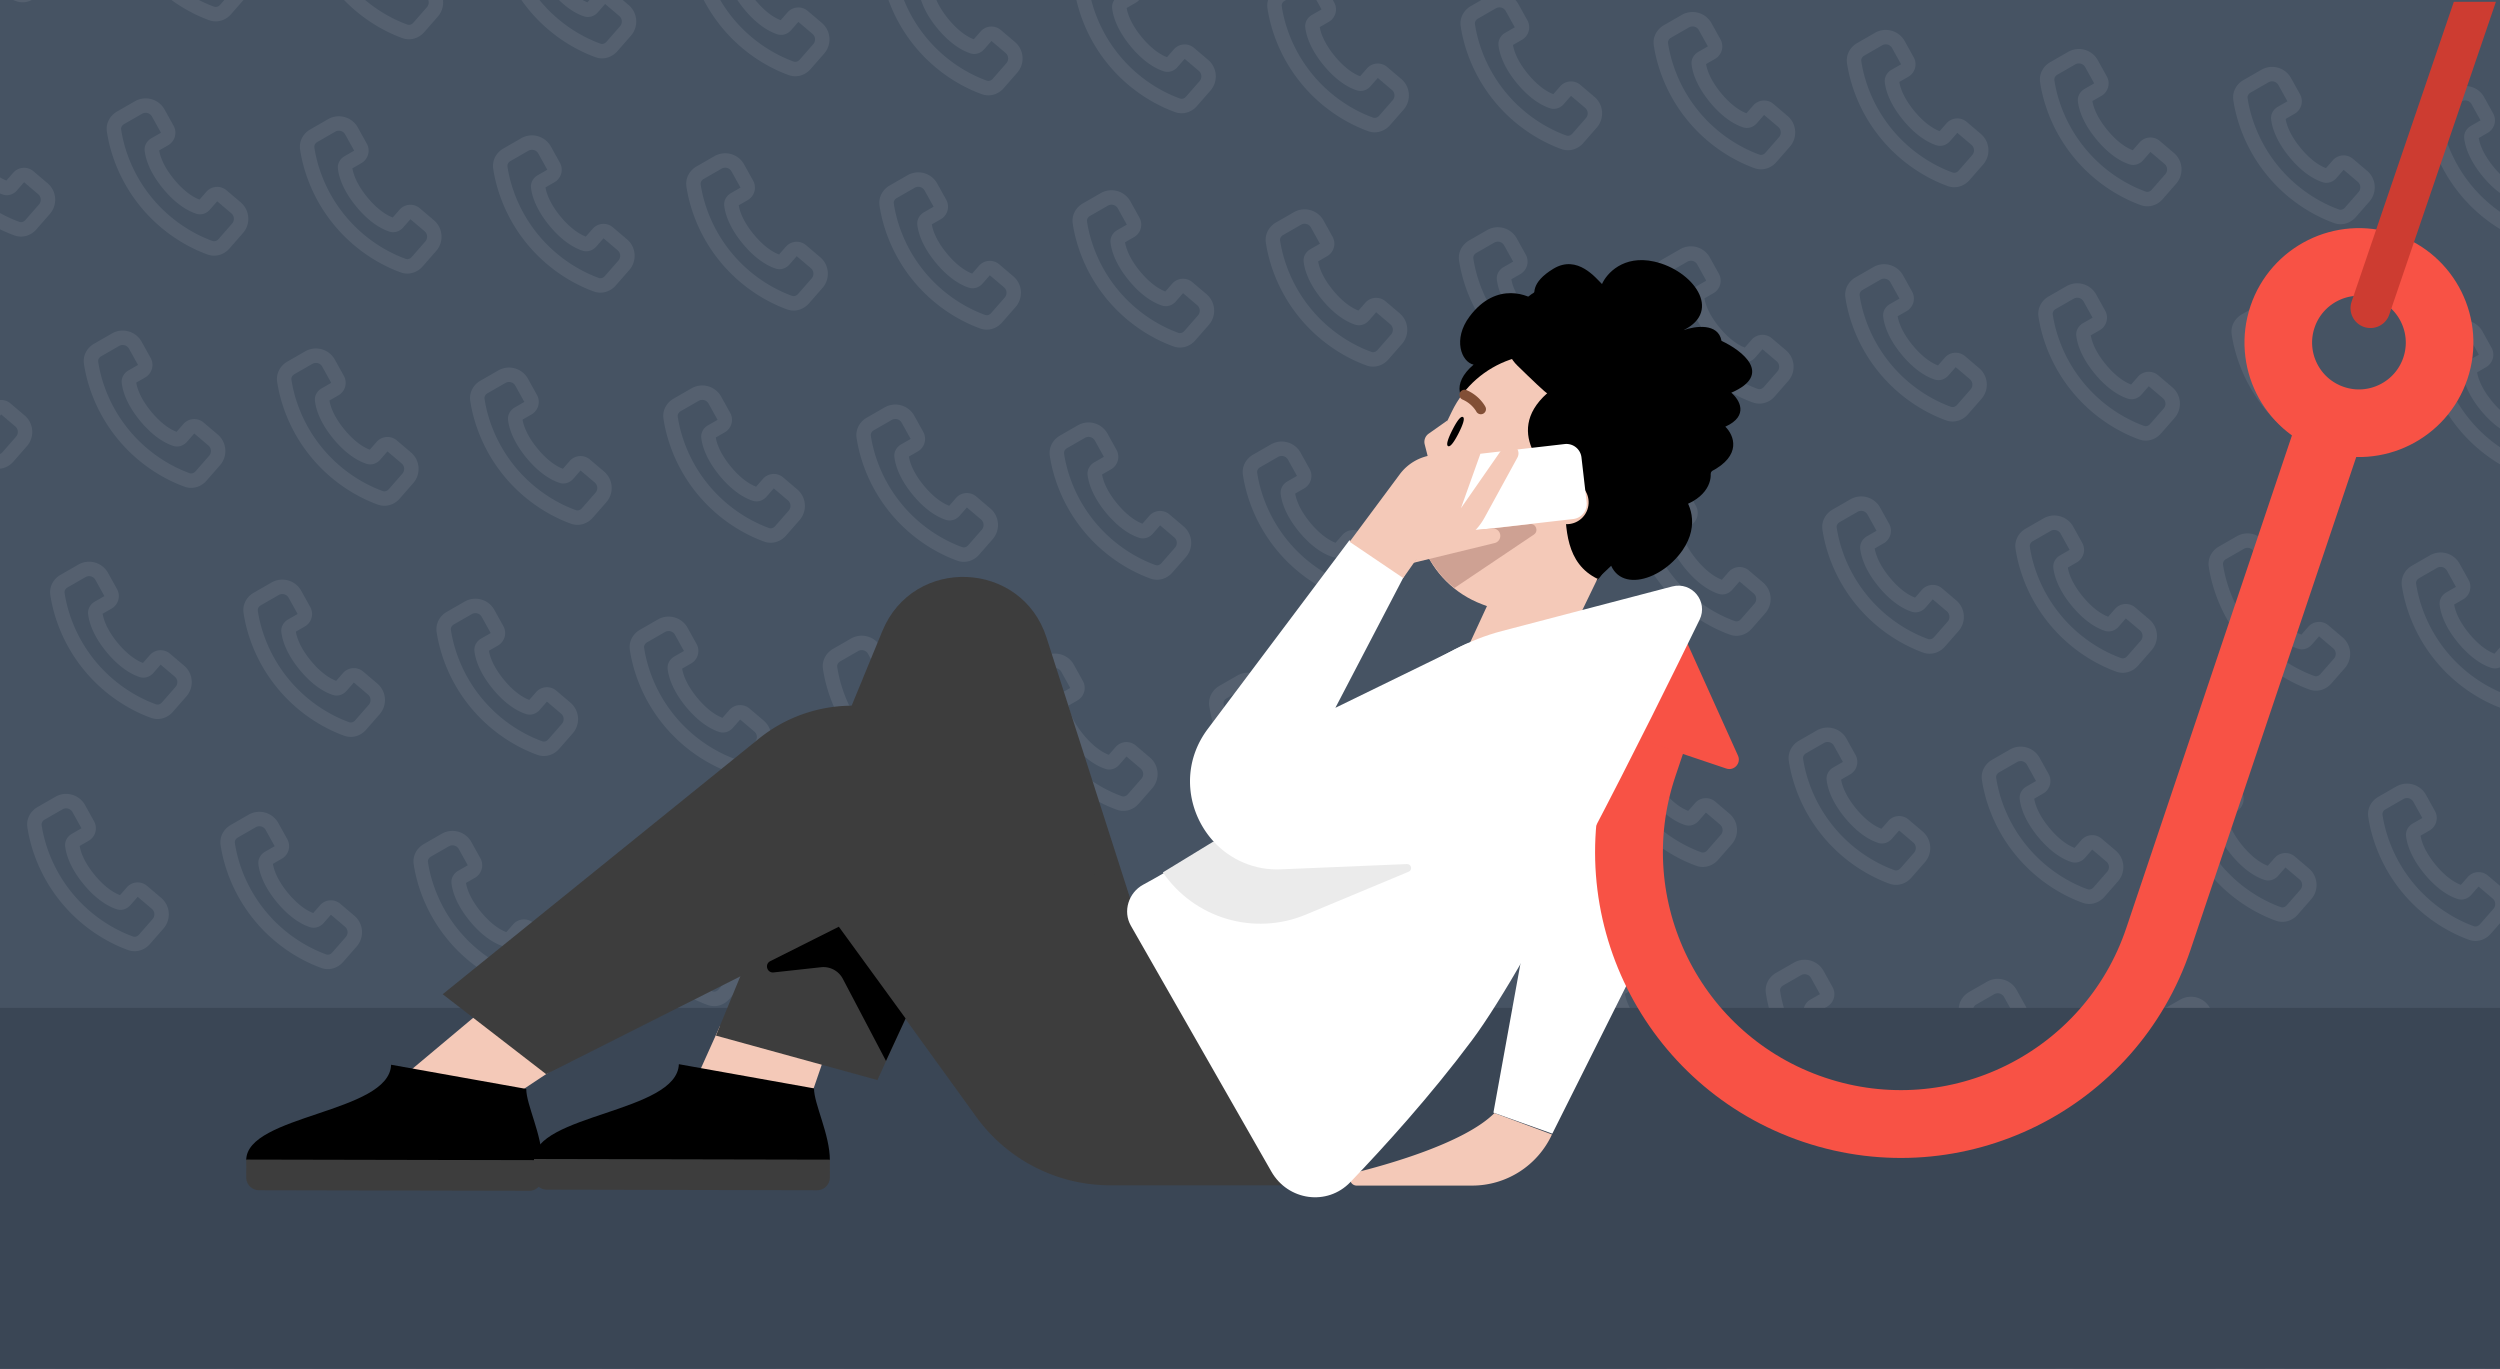 <svg xmlns="http://www.w3.org/2000/svg" width="1399" height="766" fill="none"><rect width="100%" height="100%" fill="#808080" stroke="none"/><g clip-path="url(#a)"><path fill="#fff" d="M0 0h1399v766H0z"/><g clip-path="url(#b)"><path fill="#fff" d="M0 0h1399v766H0z"/><path fill="#465363" d="M0 0h1400v773H0z"/></g><path fill="#fff" fill-opacity=".08" fill-rule="evenodd" d="M1427.07 5.576c-7.91-2.834-23.95-10.203-37.52-26.743-13.56-16.54-17.65-33.71-18.88-42.022-.71-4.776 1.84-9.066 5.66-11.26l10.01-5.754c5.85-3.366 13.33-1.288 16.61 4.616l5.05 9.082a8.067 8.067 0 0 1-3.04 10.914l-5.02 2.888c.44 2.787 2.1 8.584 8.33 16.185 6.24 7.602 11.6 10.362 14.24 11.34l3.82-4.361a8.06 8.06 0 0 1 11.29-.837l7.92 6.725c5.15 4.372 5.73 12.112 1.28 17.195l-7.6 8.688c-2.9 3.314-7.61 4.973-12.15 3.344m-31.28-31.86c12.34 15.041 26.93 21.732 34 24.264 1.03.37 2.35.085 3.35-1.061l7.61-8.688a4.034 4.034 0 0 0-.43-5.732l-7.92-6.725-4.09 4.68c-1.68 1.913-4.55 3.259-7.65 2.263-3.87-1.243-10.9-4.698-18.63-14.118-7.72-9.42-9.73-16.993-10.2-21.028-.37-3.233 1.52-5.791 3.72-7.058l5.39-3.1-5.04-9.082a4.04 4.04 0 0 0-5.54-1.538l-10.01 5.753c-1.32.758-1.86 1.998-1.7 3.083 1.1 7.426 4.81 23.045 17.14 38.087M9.055.652C1.145-2.18-14.892-9.55-28.457-26.09S-46.109-59.8-47.34-68.111c-.707-4.777 1.84-9.067 5.658-11.261l10.008-5.753c5.855-3.367 13.333-1.289 16.612 4.616l5.045 9.082a8.07 8.07 0 0 1-3.032 10.913l-5.024 2.888c.442 2.787 2.1 8.584 8.333 16.186 6.235 7.6 11.595 10.36 14.241 11.339l3.816-4.362a8.07 8.07 0 0 1 11.296-.837l7.919 6.725c5.148 4.373 5.722 12.112 1.274 17.195l-7.6 8.688C18.306.622 13.6 2.281 9.056.652m-31.273-31.86C-9.882-16.167 4.71-9.475 11.776-6.944c1.033.37 2.354.085 3.357-1.06l7.6-8.689a4.034 4.034 0 0 0-.425-5.731L14.39-29.15l-4.095 4.68c-1.673 1.913-4.551 3.258-7.65 2.262-3.866-1.243-10.899-4.698-18.624-14.118s-9.737-16.992-10.199-21.027c-.37-3.233 1.513-5.792 3.716-7.059l5.392-3.1-5.045-9.081a4.034 4.034 0 0 0-5.538-1.539l-10.008 5.753c-1.32.759-1.858 1.999-1.697 3.084 1.1 7.425 4.805 23.045 17.14 38.086m139.336 42.541c-7.91-2.834-23.947-10.203-37.512-26.743s-17.653-33.71-18.883-42.022c-.707-4.776 1.84-9.066 5.657-11.26l10.008-5.754c5.856-3.366 13.333-1.288 16.613 4.616l5.045 9.082a8.07 8.07 0 0 1-3.033 10.914l-5.023 2.888c.441 2.787 2.099 8.584 8.333 16.185 6.234 7.602 11.594 10.362 14.241 11.34l3.815-4.361a8.07 8.07 0 0 1 11.296-.837l7.919 6.725c5.148 4.372 5.722 12.112 1.275 17.195l-7.601 8.688c-2.899 3.314-7.605 4.973-12.15 3.344m-31.273-31.86C98.18-5.487 112.772 1.204 119.839 3.736c1.033.37 2.354.085 3.356-1.061l7.601-8.688a4.035 4.035 0 0 0-.425-5.732l-7.919-6.725-4.094 4.68c-1.674 1.913-4.552 3.259-7.65 2.263-3.866-1.243-10.899-4.699-18.624-14.118s-9.737-16.993-10.2-21.028c-.37-3.233 1.514-5.791 3.717-7.058l5.391-3.1-5.045-9.082a4.035 4.035 0 0 0-5.538-1.538l-10.007 5.753c-1.32.758-1.858 1.998-1.697 3.083 1.099 7.426 4.804 23.045 17.14 38.087m139.398 41.877c-7.91-2.834-23.948-10.203-37.512-26.744-13.565-16.54-17.653-33.71-18.883-42.02-.707-4.777 1.84-9.067 5.657-11.262l10.008-5.753c5.856-3.366 13.333-1.288 16.613 4.616l5.045 9.082a8.07 8.07 0 0 1-3.033 10.914l-5.023 2.888c.441 2.787 2.099 8.584 8.333 16.185 6.234 7.602 11.594 10.362 14.241 11.34l3.815-4.361a8.07 8.07 0 0 1 11.296-.837l7.919 6.725c5.148 4.372 5.722 12.112 1.275 17.195l-7.601 8.688c-2.899 3.314-7.605 4.973-12.15 3.344m-31.273-31.86c12.335 15.041 26.927 21.732 33.994 24.264 1.033.37 2.354.085 3.356-1.061l7.601-8.688a4.035 4.035 0 0 0-.425-5.732l-7.919-6.725-4.094 4.68c-1.674 1.913-4.552 3.259-7.65 2.263-3.866-1.243-10.899-4.699-18.624-14.118s-9.737-16.993-10.199-21.028c-.37-3.233 1.513-5.792 3.716-7.058l5.391-3.1-5.045-9.082a4.034 4.034 0 0 0-5.537-1.538l-10.008 5.753c-1.32.758-1.858 1.998-1.697 3.083 1.099 7.426 4.804 23.045 17.14 38.087m139.331 42.54c-7.909-2.834-23.947-10.204-37.512-26.744s-17.652-33.71-18.883-42.02c-.707-4.777 1.841-9.067 5.658-11.262l10.008-5.753c5.855-3.366 13.333-1.288 16.613 4.616l5.044 9.082a8.07 8.07 0 0 1-3.032 10.914l-5.024 2.888c.442 2.787 2.1 8.584 8.334 16.185 6.234 7.602 11.594 10.362 14.24 11.34l3.816-4.361a8.07 8.07 0 0 1 11.296-.837l7.919 6.725c5.148 4.372 5.722 12.112 1.274 17.195l-7.6 8.688c-2.9 3.314-7.605 4.973-12.151 3.344M302.028.169c12.336 15.041 26.928 21.732 33.994 24.264 1.033.37 2.354.084 3.357-1.061l7.601-8.688a4.035 4.035 0 0 0-.425-5.732l-7.919-6.725-4.095 4.68c-1.673 1.913-4.551 3.259-7.649 2.263-3.866-1.243-10.899-4.699-18.624-14.118-7.726-9.42-9.738-16.993-10.2-21.028-.37-3.233 1.513-5.792 3.716-7.058l5.392-3.1-5.045-9.082a4.035 4.035 0 0 0-5.538-1.538l-10.008 5.753c-1.319.758-1.857 1.998-1.697 3.083 1.1 7.426 4.805 23.045 17.14 38.087m139.398 41.877c-7.909-2.834-23.947-10.203-37.512-26.743s-17.652-33.71-18.883-42.022c-.707-4.776 1.841-9.066 5.658-11.26l10.008-5.754c5.855-3.366 13.333-1.288 16.613 4.616l5.044 9.082a8.07 8.07 0 0 1-3.032 10.914l-5.024 2.888c.442 2.787 2.1 8.584 8.334 16.185 6.234 7.602 11.594 10.362 14.24 11.34l3.816-4.361a8.07 8.07 0 0 1 11.296-.837l7.919 6.725c5.148 4.372 5.722 12.112 1.274 17.195l-7.6 8.688c-2.9 3.314-7.605 4.973-12.151 3.344m-31.273-31.86c12.336 15.041 26.928 21.732 33.994 24.264 1.033.37 2.354.084 3.357-1.061l7.601-8.688a4.035 4.035 0 0 0-.425-5.732l-7.919-6.725-4.095 4.68c-1.673 1.913-4.551 3.259-7.649 2.263-3.866-1.243-10.899-4.699-18.624-14.118-7.726-9.42-9.738-16.993-10.2-21.028-.37-3.233 1.513-5.792 3.716-7.058l5.392-3.1-5.045-9.082a4.035 4.035 0 0 0-5.538-1.538l-10.008 5.753c-1.319.759-1.857 1.998-1.697 3.083 1.1 7.426 4.805 23.045 17.14 38.087m139.332 42.54c-7.91-2.834-23.947-10.204-37.512-26.744S494.32-7.728 493.09-16.039c-.707-4.776 1.84-9.066 5.658-11.261l10.007-5.753c5.856-3.366 13.333-1.289 16.613 4.616l5.045 9.082a8.07 8.07 0 0 1-3.032 10.914l-5.024 2.888c.442 2.786 2.099 8.584 8.333 16.185s11.595 10.361 14.241 11.34l3.815-4.361a8.07 8.07 0 0 1 11.297-.838l7.919 6.726c5.148 4.372 5.721 12.111 1.274 17.195l-7.601 8.688c-2.899 3.314-7.605 4.972-12.15 3.344m-31.273-31.86c12.336 15.04 26.928 21.732 33.994 24.264 1.033.37 2.354.084 3.356-1.061l7.601-8.688a4.033 4.033 0 0 0-.425-5.732l-7.919-6.725-4.094 4.68c-1.674 1.913-4.552 3.258-7.649 2.263-3.867-1.243-10.9-4.699-18.625-14.118S514.714-1.244 514.252-5.28c-.37-3.233 1.513-5.792 3.716-7.058l5.391-3.1-5.045-9.082a4.034 4.034 0 0 0-5.537-1.539l-10.008 5.753c-1.32.76-1.858 1.999-1.697 3.084 1.099 7.425 4.804 23.045 17.14 38.086M657.61 62.743c-7.91-2.834-23.947-10.204-37.512-26.744S602.445 2.29 601.215-6.022c-.707-4.777 1.84-9.066 5.658-11.261l10.007-5.753c5.856-3.366 13.333-1.289 16.613 4.616l5.045 9.082a8.07 8.07 0 0 1-3.032 10.914l-5.024 2.888c.442 2.786 2.099 8.583 8.333 16.185s11.595 10.361 14.241 11.34l3.815-4.361a8.07 8.07 0 0 1 11.297-.838l7.919 6.726c5.148 4.372 5.721 12.111 1.274 17.195l-7.601 8.688c-2.899 3.314-7.605 4.972-12.15 3.344m-31.273-31.86c12.336 15.04 26.928 21.732 33.994 24.264 1.033.37 2.354.084 3.356-1.061l7.601-8.688a4.033 4.033 0 0 0-.425-5.732l-7.919-6.725-4.094 4.68c-1.674 1.913-4.552 3.258-7.649 2.262-3.867-1.242-10.9-4.698-18.625-14.117s-9.737-16.993-10.199-21.028c-.37-3.233 1.513-5.792 3.716-7.058l5.391-3.1-5.045-9.082a4.034 4.034 0 0 0-5.537-1.539l-10.008 5.753c-1.32.76-1.858 1.999-1.697 3.084 1.099 7.425 4.804 23.045 17.14 38.086m139.335 42.541c-7.909-2.834-23.947-10.204-37.512-26.744-13.564-16.54-17.652-33.71-18.883-42.021-.707-4.777 1.841-9.067 5.658-11.261l10.008-5.753c5.855-3.366 13.333-1.289 16.613 4.616l5.044 9.082a8.07 8.07 0 0 1-3.032 10.914l-5.024 2.888c.442 2.786 2.1 8.583 8.334 16.185s11.594 10.361 14.24 11.34l3.816-4.361a8.07 8.07 0 0 1 11.296-.838l7.919 6.726c5.148 4.372 5.722 12.111 1.274 17.195l-7.6 8.688c-2.9 3.314-7.605 4.972-12.151 3.344m-31.273-31.86c12.336 15.04 26.928 21.732 33.994 24.263 1.033.37 2.354.085 3.357-1.06l7.601-8.689a4.035 4.035 0 0 0-.425-5.731l-7.919-6.725-4.095 4.68c-1.673 1.913-4.551 3.258-7.649 2.262-3.866-1.242-10.899-4.698-18.624-14.117s-9.737-16.993-10.199-21.028c-.371-3.233 1.512-5.792 3.716-7.059l5.391-3.099-5.045-9.082a4.035 4.035 0 0 0-5.538-1.539L718.957.392c-1.32.76-1.858 1.999-1.698 3.084 1.1 7.425 4.805 23.045 17.14 38.086M873.797 83.44c-7.909-2.834-23.947-10.204-37.512-26.744-13.564-16.54-17.652-33.71-18.883-42.021-.707-4.777 1.841-9.067 5.658-11.261l10.008-5.753c5.855-3.366 13.333-1.289 16.613 4.616l5.044 9.082a8.07 8.07 0 0 1-3.032 10.914l-5.024 2.888c.442 2.786 2.1 8.583 8.334 16.185s11.594 10.361 14.24 11.34l3.816-4.361a8.07 8.07 0 0 1 11.296-.838l7.919 6.725c5.148 4.373 5.722 12.112 1.274 17.196l-7.6 8.688c-2.9 3.314-7.605 4.972-12.151 3.343m-31.273-31.86c12.336 15.04 26.928 21.732 33.994 24.263 1.033.37 2.354.085 3.357-1.06l7.601-8.689a4.035 4.035 0 0 0-.425-5.731l-7.919-6.725-4.095 4.68c-1.673 1.913-4.551 3.258-7.649 2.262-3.866-1.242-10.899-4.698-18.624-14.117s-9.737-16.993-10.199-21.028c-.371-3.233 1.512-5.792 3.716-7.059l5.391-3.099-5.045-9.082a4.035 4.035 0 0 0-5.538-1.539l-10.007 5.753c-1.32.759-1.858 1.999-1.698 3.084 1.1 7.425 4.805 23.045 17.14 38.086M981.856 94.12c-7.91-2.834-23.947-10.204-37.512-26.744s-17.653-33.71-18.883-42.021c-.707-4.777 1.84-9.067 5.658-11.261l10.007-5.753c5.856-3.367 13.334-1.289 16.613 4.616l5.045 9.082a8.07 8.07 0 0 1-3.032 10.913l-5.024 2.888c.442 2.787 2.099 8.584 8.333 16.186 6.234 7.601 11.595 10.361 14.241 11.34l3.815-4.362a8.07 8.07 0 0 1 11.297-.837l7.916 6.725c5.15 4.373 5.72 12.112 1.28 17.195l-7.604 8.688c-2.899 3.314-7.605 4.973-12.15 3.344m-31.273-31.86c12.336 15.04 26.928 21.732 33.994 24.263 1.033.37 2.354.085 3.356-1.06l7.601-8.689a4.033 4.033 0 0 0-.425-5.731l-7.919-6.726-4.094 4.68c-1.673 1.914-4.551 3.259-7.649 2.263-3.867-1.243-10.9-4.698-18.625-14.118s-9.737-16.992-10.199-21.027c-.37-3.233 1.513-5.792 3.716-7.059l5.391-3.1-5.045-9.081a4.034 4.034 0 0 0-5.537-1.539l-10.008 5.753c-1.32.759-1.858 1.999-1.697 3.084 1.099 7.425 4.804 23.045 17.14 38.086m139.397 41.878c-7.91-2.833-23.95-10.203-37.51-26.743-13.57-16.54-17.65-33.71-18.88-42.021-.71-4.777 1.84-9.067 5.65-11.261l10.01-5.753c5.86-3.367 13.33-1.289 16.61 4.616l5.05 9.082a8.073 8.073 0 0 1-3.03 10.913l-5.03 2.889c.44 2.786 2.1 8.583 8.34 16.185 6.23 7.601 11.59 10.361 14.24 11.34l3.81-4.362c2.91-3.318 7.94-3.692 11.3-.837l7.92 6.725c5.15 4.373 5.72 12.112 1.27 17.195l-7.6 8.689c-2.9 3.313-7.6 4.972-12.15 3.343m-31.27-31.86c12.33 15.042 26.93 21.733 33.99 24.264 1.03.37 2.36.085 3.36-1.06l7.6-8.689a4.034 4.034 0 0 0-.43-5.731l-7.91-6.725-4.1 4.68c-1.67 1.913-4.55 3.258-7.65 2.262-3.86-1.243-10.9-4.698-18.62-14.118-7.73-9.42-9.74-16.992-10.2-21.027-.37-3.233 1.51-5.792 3.71-7.059l5.4-3.099-5.05-9.082a4.037 4.037 0 0 0-5.54-1.539l-10 5.753c-1.32.759-1.86 1.999-1.7 3.084 1.1 7.425 4.8 23.045 17.14 38.086m139.33 42.54c-7.91-2.833-23.95-10.203-37.51-26.743-13.57-16.54-17.65-33.71-18.89-42.022-.7-4.776 1.84-9.066 5.66-11.26l10.01-5.753c5.86-3.367 13.33-1.289 16.61 4.615l5.05 9.083a8.073 8.073 0 0 1-3.03 10.913l-5.03 2.888c.44 2.787 2.1 8.584 8.33 16.185 6.24 7.602 11.6 10.362 14.25 11.34l3.81-4.36c2.91-3.32 7.94-3.693 11.3-.838l7.92 6.725c5.14 4.373 5.72 12.112 1.27 17.195l-7.6 8.688c-2.9 3.314-7.6 4.973-12.15 3.344m-31.27-31.86c12.33 15.041 26.92 21.732 33.99 24.264 1.03.37 2.35.085 3.36-1.061l7.6-8.688a4.034 4.034 0 0 0-.43-5.731l-7.92-6.726-4.09 4.68c-1.67 1.914-4.55 3.259-7.65 2.263-3.87-1.243-10.9-4.698-18.62-14.118-7.73-9.42-9.74-16.993-10.2-21.027-.37-3.233 1.51-5.792 3.71-7.059l5.39-3.1-5.04-9.081a4.037 4.037 0 0 0-5.54-1.54l-10.01 5.754c-1.32.759-1.85 1.998-1.69 3.084 1.1 7.425 4.8 23.045 17.14 38.086m139.39 41.877c-7.91-2.833-23.94-10.203-37.51-26.743-13.56-16.54-17.65-33.71-18.88-42.022-.71-4.776 1.84-9.066 5.66-11.26l10-5.754c5.86-3.366 13.34-1.288 16.62 4.616l5.04 9.083a8.073 8.073 0 0 1-3.03 10.913l-5.02 2.888c.44 2.787 2.1 8.584 8.33 16.186 6.23 7.6 11.59 10.36 14.24 11.34l3.82-4.362a8.06 8.06 0 0 1 11.29-.837l7.92 6.725c5.15 4.373 5.72 12.112 1.28 17.195l-7.61 8.688c-2.89 3.314-7.6 4.973-12.15 3.344m-31.27-31.86c12.34 15.041 26.93 21.732 34 24.264 1.03.37 2.35.085 3.35-1.061l7.6-8.688a4.03 4.03 0 0 0-.42-5.731l-7.92-6.726-4.1 4.68c-1.67 1.914-4.55 3.259-7.64 2.263-3.87-1.243-10.9-4.698-18.63-14.118-7.72-9.42-9.74-16.993-10.2-21.027-.37-3.233 1.51-5.792 3.72-7.059l5.39-3.1-5.05-9.081a4.025 4.025 0 0 0-5.53-1.54l-10.01 5.754c-1.32.759-1.86 1.998-1.7 3.084 1.1 7.425 4.81 23.045 17.14 38.086m139.34 42.54c-7.91-2.833-23.95-10.203-37.52-26.743-13.56-16.54-17.65-33.71-18.88-42.022-.71-4.776 1.84-9.066 5.66-11.26l10.01-5.754c5.85-3.366 13.33-1.288 16.61 4.616l5.05 9.082a8.067 8.067 0 0 1-3.04 10.914l-5.02 2.888c.44 2.787 2.1 8.584 8.33 16.185 6.24 7.602 11.6 10.362 14.24 11.34l3.82-4.361a8.06 8.06 0 0 1 11.29-.837l7.92 6.725c5.15 4.372 5.73 12.112 1.28 17.195l-7.6 8.688c-2.9 3.314-7.61 4.973-12.15 3.344m-31.28-31.86c12.34 15.041 26.93 21.732 34 24.264 1.03.37 2.35.085 3.35-1.061l7.61-8.688a4.034 4.034 0 0 0-.43-5.732l-7.92-6.725-4.09 4.681c-1.68 1.912-4.55 3.258-7.65 2.262-3.87-1.243-10.9-4.698-18.63-14.118-7.72-9.42-9.73-16.993-10.2-21.028-.37-3.233 1.52-5.791 3.72-7.058l5.39-3.1-5.04-9.082a4.04 4.04 0 0 0-5.54-1.538l-10.01 5.753c-1.32.759-1.86 1.998-1.7 3.084 1.1 7.425 4.81 23.045 17.14 38.086M8.145 131.769c-7.91-2.834-23.947-10.204-37.512-26.744S-47.02 71.315-48.25 63.004c-.707-4.777 1.84-9.067 5.658-11.261l10.007-5.753c5.856-3.366 13.334-1.289 16.613 4.616l5.045 9.082a8.07 8.07 0 0 1-3.032 10.914l-5.024 2.888c.442 2.786 2.1 8.583 8.333 16.185s11.595 10.361 14.241 11.34l3.816-4.362a8.07 8.07 0 0 1 11.296-.837l7.919 6.726c5.148 4.372 5.722 12.111 1.274 17.195l-7.6 8.688c-2.9 3.314-7.605 4.972-12.15 3.344m-31.273-31.86C-10.792 114.95 3.8 121.64 10.866 124.171c1.033.37 2.354.085 3.356-1.06l7.602-8.689a4.034 4.034 0 0 0-.426-5.731l-7.918-6.725-4.095 4.68c-1.673 1.913-4.551 3.258-7.65 2.262-3.866-1.242-10.899-4.698-18.624-14.118s-9.737-16.99-10.199-21.025c-.37-3.233 1.513-5.792 3.716-7.059l5.391-3.099-5.044-9.082a4.034 4.034 0 0 0-5.538-1.539l-10.008 5.753c-1.32.759-1.858 1.999-1.697 3.084 1.1 7.425 4.804 23.045 17.14 38.086m139.336 42.539c-7.91-2.833-23.948-10.203-37.513-26.743s-17.652-33.71-18.882-42.021c-.708-4.777 1.84-9.067 5.657-11.261l10.008-5.753c5.856-3.367 13.333-1.289 16.613 4.616l5.045 9.082a8.07 8.07 0 0 1-3.033 10.914L89.08 84.17c.441 2.786 2.099 8.583 8.333 16.185s11.594 10.361 14.241 11.34l3.815-4.362a8.07 8.07 0 0 1 11.296-.837l7.919 6.725c5.148 4.373 5.722 12.112 1.275 17.196l-7.601 8.688c-2.9 3.314-7.605 4.972-12.15 3.343m-31.273-31.86c12.335 15.042 26.927 21.733 33.994 24.264 1.033.37 2.354.085 3.356-1.061l7.601-8.688a4.034 4.034 0 0 0-.425-5.731l-7.919-6.725-4.095 4.68c-1.673 1.913-4.551 3.258-7.649 2.262-3.866-1.242-10.9-4.698-18.624-14.118-7.725-9.419-9.737-16.992-10.2-21.027-.37-3.233 1.513-5.792 3.717-7.059l5.39-3.099-5.044-9.082a4.034 4.034 0 0 0-5.538-1.539l-10.007 5.753c-1.32.759-1.858 1.999-1.698 3.084 1.1 7.425 4.805 23.045 17.14 38.086m139.399 41.877c-7.91-2.833-23.948-10.203-37.513-26.743s-17.652-33.71-18.882-42.021c-.708-4.777 1.84-9.067 5.657-11.261l10.008-5.753c5.855-3.367 13.333-1.289 16.613 4.615l5.045 9.083a8.07 8.07 0 0 1-3.033 10.913l-5.023 2.888c.441 2.787 2.099 8.584 8.333 16.186 6.234 7.601 11.594 10.361 14.241 11.34l3.815-4.362a8.07 8.07 0 0 1 11.296-.837l7.919 6.725c5.148 4.373 5.722 12.112 1.275 17.195l-7.601 8.689c-2.9 3.313-7.605 4.972-12.15 3.343m-31.273-31.86c12.335 15.041 26.927 21.733 33.994 24.264 1.033.37 2.354.085 3.356-1.061l7.601-8.688a4.034 4.034 0 0 0-.425-5.731l-7.919-6.725-4.095 4.68c-1.673 1.913-4.551 3.258-7.649 2.262-3.866-1.243-10.899-4.698-18.624-14.118s-9.737-16.992-10.199-21.027c-.37-3.233 1.512-5.792 3.716-7.059l5.391-3.1-5.045-9.081a4.035 4.035 0 0 0-5.538-1.539l-10.007 5.753c-1.32.759-1.858 1.998-1.697 3.084 1.099 7.425 4.804 23.045 17.14 38.086m139.331 42.54c-7.91-2.833-23.947-10.203-37.512-26.743s-17.652-33.71-18.883-42.021c-.707-4.777 1.84-9.067 5.658-11.261l10.008-5.754c5.855-3.366 13.333-1.288 16.612 4.617l5.045 9.082a8.07 8.07 0 0 1-3.032 10.913l-5.024 2.888c.442 2.787 2.099 8.584 8.333 16.186 6.234 7.601 11.595 10.361 14.241 11.34l3.816-4.362a8.07 8.07 0 0 1 11.296-.837l7.919 6.725c5.148 4.373 5.722 12.112 1.274 17.195l-7.601 8.688c-2.899 3.314-7.604 4.973-12.15 3.344m-31.273-31.86c12.336 15.041 26.928 21.732 33.994 24.264 1.033.37 2.354.085 3.356-1.061l7.602-8.688a4.033 4.033 0 0 0-.426-5.731l-7.918-6.726-4.095 4.681c-1.673 1.913-4.551 3.258-7.649 2.262-3.867-1.243-10.9-4.698-18.625-14.118s-9.737-16.993-10.199-21.027c-.37-3.233 1.513-5.792 3.716-7.059l5.392-3.1-5.045-9.081a4.035 4.035 0 0 0-5.538-1.539l-10.008 5.753c-1.319.759-1.858 1.999-1.697 3.084 1.099 7.425 4.805 23.045 17.14 38.086m139.398 41.877c-7.91-2.833-23.947-10.203-37.512-26.743s-17.652-33.71-18.883-42.022c-.707-4.776 1.84-9.066 5.658-11.26l10.008-5.754c5.855-3.366 13.333-1.288 16.612 4.616l5.045 9.083a8.07 8.07 0 0 1-3.032 10.913l-5.024 2.888c.442 2.787 2.099 8.584 8.333 16.185 6.234 7.602 11.595 10.362 14.241 11.341l3.816-4.362a8.07 8.07 0 0 1 11.296-.837l7.919 6.725c5.148 4.373 5.722 12.112 1.274 17.195l-7.601 8.688c-2.899 3.314-7.604 4.973-12.15 3.344m-31.273-31.86c12.336 15.041 26.928 21.732 33.994 24.264 1.033.37 2.354.085 3.356-1.061l7.602-8.688a4.033 4.033 0 0 0-.426-5.731l-7.918-6.726-4.095 4.681c-1.673 1.913-4.551 3.258-7.649 2.262-3.867-1.243-10.9-4.698-18.625-14.118s-9.737-16.993-10.199-21.028c-.37-3.232 1.513-5.791 3.716-7.058l5.392-3.099-5.045-9.082a4.035 4.035 0 0 0-5.538-1.54l-10.008 5.754c-1.319.759-1.858 1.998-1.697 3.084 1.099 7.425 4.805 23.045 17.14 38.086m139.332 42.54c-7.91-2.833-23.948-10.203-37.512-26.743s-17.653-33.71-18.883-42.022c-.707-4.776 1.84-9.066 5.657-11.261l10.008-5.753c5.856-3.366 13.333-1.288 16.613 4.616l5.045 9.083a8.07 8.07 0 0 1-3.032 10.913l-5.024 2.888c.441 2.787 2.099 8.584 8.333 16.185 6.234 7.602 11.594 10.362 14.241 11.341l3.815-4.362a8.07 8.07 0 0 1 11.296-.837l7.92 6.725c5.147 4.372 5.721 12.112 1.274 17.195l-7.601 8.688c-2.899 3.314-7.605 4.973-12.15 3.344m-31.273-31.86c12.335 15.041 26.927 21.732 33.994 24.264 1.033.37 2.354.085 3.356-1.061l7.601-8.688a4.035 4.035 0 0 0-.425-5.732l-7.919-6.725-4.094 4.681c-1.674 1.912-4.552 3.258-7.65 2.262-3.866-1.243-10.899-4.698-18.624-14.118s-9.737-16.993-10.199-21.028c-.37-3.232 1.513-5.791 3.716-7.058l5.391-3.099-5.045-9.083a4.034 4.034 0 0 0-5.537-1.538l-10.008 5.753c-1.32.759-1.858 1.998-1.697 3.084 1.099 7.425 4.804 23.045 17.14 38.086M656.7 193.859c-7.91-2.834-23.948-10.203-37.512-26.743-13.565-16.541-17.653-33.71-18.883-42.022-.707-4.776 1.84-9.066 5.657-11.261l10.008-5.753c5.856-3.366 13.333-1.288 16.613 4.616l5.045 9.082a8.07 8.07 0 0 1-3.032 10.914l-5.024 2.888c.441 2.787 2.099 8.584 8.333 16.185 6.234 7.602 11.594 10.362 14.241 11.34l3.815-4.361a8.07 8.07 0 0 1 11.296-.837l7.92 6.725c5.147 4.372 5.721 12.112 1.274 17.195l-7.601 8.688c-2.899 3.314-7.605 4.973-12.15 3.344m-31.273-31.86c12.335 15.041 26.927 21.732 33.994 24.264 1.033.37 2.354.085 3.356-1.061l7.601-8.688a4.035 4.035 0 0 0-.425-5.732l-7.919-6.725-4.094 4.681c-1.674 1.912-4.552 3.258-7.65 2.262-3.866-1.243-10.899-4.698-18.624-14.118s-9.737-16.993-10.199-21.028c-.37-3.233 1.513-5.792 3.716-7.058l5.391-3.099-5.045-9.083a4.034 4.034 0 0 0-5.537-1.538l-10.008 5.753c-1.32.759-1.858 1.998-1.697 3.083 1.099 7.426 4.804 23.045 17.14 38.087m139.335 42.54c-7.909-2.834-23.947-10.204-37.512-26.744s-17.652-33.71-18.883-42.021c-.707-4.776 1.841-9.066 5.658-11.261l10.008-5.753c5.855-3.366 13.333-1.288 16.613 4.616l5.044 9.082a8.07 8.07 0 0 1-3.032 10.914l-5.024 2.888c.442 2.787 2.099 8.584 8.334 16.185 6.234 7.602 11.594 10.362 14.24 11.34l3.816-4.361a8.07 8.07 0 0 1 11.296-.837l7.919 6.725c5.148 4.372 5.722 12.112 1.274 17.195l-7.6 8.688c-2.9 3.314-7.605 4.972-12.151 3.344m-31.273-31.86c12.336 15.041 26.928 21.732 33.994 24.264 1.033.369 2.354.084 3.357-1.061l7.601-8.688a4.035 4.035 0 0 0-.425-5.732l-7.919-6.725-4.095 4.68c-1.673 1.913-4.551 3.259-7.649 2.263-3.867-1.243-10.9-4.699-18.625-14.118s-9.737-16.993-10.199-21.028c-.37-3.233 1.513-5.792 3.716-7.058l5.392-3.1-5.045-9.082a4.035 4.035 0 0 0-5.538-1.538l-10.008 5.753c-1.319.758-1.857 1.998-1.697 3.083 1.1 7.426 4.805 23.045 17.14 38.087m139.398 41.877c-7.909-2.834-23.947-10.204-37.512-26.744s-17.652-33.71-18.883-42.021c-.707-4.776 1.841-9.066 5.658-11.261l10.008-5.753c5.855-3.366 13.333-1.288 16.613 4.616l5.044 9.082a8.07 8.07 0 0 1-3.032 10.914l-5.024 2.888c.442 2.787 2.099 8.584 8.334 16.185 6.234 7.602 11.594 10.362 14.24 11.34l3.816-4.361a8.07 8.07 0 0 1 11.296-.837l7.919 6.725c5.148 4.372 5.722 12.112 1.274 17.195l-7.6 8.688c-2.9 3.314-7.605 4.972-12.151 3.344m-31.273-31.86c12.336 15.041 26.928 21.732 33.994 24.264 1.033.369 2.354.084 3.357-1.061l7.601-8.688a4.035 4.035 0 0 0-.425-5.732l-7.919-6.725-4.095 4.68c-1.673 1.913-4.551 3.259-7.649 2.263-3.867-1.243-10.9-4.699-18.625-14.118s-9.737-16.993-10.199-21.028c-.37-3.233 1.513-5.792 3.716-7.058l5.392-3.1-5.045-9.082a4.035 4.035 0 0 0-5.538-1.538l-10.008 5.753c-1.319.758-1.857 1.998-1.697 3.083 1.1 7.426 4.805 23.045 17.14 38.087m139.332 42.54c-7.91-2.834-23.947-10.204-37.512-26.744s-17.653-33.71-18.883-42.021c-.707-4.776 1.84-9.066 5.658-11.261l10.007-5.753c5.856-3.366 13.333-1.288 16.613 4.616l5.045 9.082a8.07 8.07 0 0 1-3.032 10.914l-5.024 2.888c.442 2.787 2.099 8.584 8.333 16.185 6.234 7.602 11.595 10.361 14.241 11.34l3.815-4.361a8.07 8.07 0 0 1 11.296-.837l7.92 6.725c5.147 4.372 5.717 12.111 1.277 17.195l-7.604 8.688c-2.899 3.314-7.605 4.972-12.15 3.344m-31.273-31.86c12.336 15.041 26.928 21.732 33.994 24.264 1.033.369 2.354.084 3.356-1.061l7.601-8.688a4.035 4.035 0 0 0-.425-5.732l-7.919-6.725-4.094 4.68c-1.674 1.913-4.552 3.258-7.65 2.263-3.866-1.243-10.899-4.699-18.624-14.118s-9.737-16.993-10.199-21.028c-.37-3.233 1.513-5.792 3.716-7.058l5.391-3.1-5.045-9.082a4.034 4.034 0 0 0-5.537-1.539l-10.008 5.754c-1.32.758-1.858 1.998-1.697 3.083 1.099 7.426 4.804 23.045 17.14 38.087m139.397 41.877c-7.91-2.834-23.95-10.204-37.51-26.744-13.57-16.54-17.65-33.71-18.88-42.021-.71-4.777 1.84-9.066 5.65-11.261l10.01-5.753c5.86-3.366 13.33-1.289 16.61 4.616l5.05 9.082a8.073 8.073 0 0 1-3.03 10.914l-5.03 2.888c.44 2.787 2.1 8.584 8.34 16.185 6.23 7.601 11.59 10.361 14.24 11.34l3.81-4.361c2.91-3.319 7.94-3.692 11.3-.838l7.92 6.726c5.15 4.372 5.72 12.111 1.27 17.195l-7.6 8.688c-2.9 3.314-7.6 4.972-12.15 3.344m-31.27-31.861c12.33 15.042 26.93 21.733 33.99 24.265 1.03.369 2.36.084 3.36-1.061l7.6-8.688a4.034 4.034 0 0 0-.43-5.732l-7.91-6.725-4.1 4.68c-1.67 1.913-4.55 3.258-7.65 2.263-3.86-1.243-10.9-4.699-18.62-14.118-7.73-9.42-9.74-16.993-10.2-21.028-.37-3.233 1.51-5.792 3.71-7.058l5.4-3.1-5.05-9.082a4.037 4.037 0 0 0-5.54-1.539l-10 5.754c-1.32.758-1.86 1.998-1.7 3.083 1.1 7.426 4.8 23.045 17.14 38.086m139.33 42.541c-7.91-2.834-23.95-10.204-37.51-26.744-13.57-16.54-17.66-33.71-18.89-42.021-.7-4.777 1.84-9.067 5.66-11.261l10.01-5.753c5.86-3.366 13.33-1.289 16.61 4.616l5.05 9.082a8.073 8.073 0 0 1-3.03 10.914l-5.03 2.888c.44 2.786 2.1 8.583 8.33 16.185 6.24 7.601 11.6 10.361 14.25 11.34l3.81-4.361c2.9-3.319 7.94-3.692 11.3-.838l7.92 6.726c5.14 4.372 5.72 12.111 1.27 17.195l-7.6 8.688c-2.9 3.314-7.61 4.972-12.15 3.344m-31.27-31.861c12.33 15.042 26.92 21.733 33.99 24.264 1.03.37 2.35.085 3.36-1.06l7.6-8.688a4.034 4.034 0 0 0-.43-5.732l-7.92-6.725-4.09 4.68c-1.67 1.913-4.55 3.258-7.65 2.262-3.87-1.242-10.9-4.698-18.62-14.117-7.73-9.42-9.74-16.993-10.2-21.028-.37-3.233 1.51-5.792 3.71-7.059l5.39-3.099-5.04-9.082a4.037 4.037 0 0 0-5.54-1.539l-10.01 5.753c-1.32.759-1.85 1.999-1.69 3.084 1.1 7.425 4.8 23.045 17.14 38.086m139.39 41.878c-7.91-2.834-23.94-10.204-37.51-26.744-13.56-16.54-17.65-33.71-18.88-42.021-.71-4.777 1.84-9.067 5.66-11.261l10-5.753c5.86-3.366 13.34-1.289 16.62 4.616l5.04 9.082a8.073 8.073 0 0 1-3.03 10.914l-5.02 2.888c.44 2.786 2.1 8.583 8.33 16.185s11.59 10.361 14.24 11.34l3.82-4.361a8.06 8.06 0 0 1 11.29-.838l7.92 6.726c5.15 4.372 5.72 12.111 1.28 17.195l-7.61 8.688c-2.89 3.314-7.6 4.972-12.15 3.344m-31.27-31.861c12.34 15.042 26.93 21.733 34 24.264 1.03.37 2.35.085 3.35-1.06l7.6-8.688a4.033 4.033 0 0 0-.42-5.732l-7.92-6.725-4.1 4.68c-1.67 1.913-4.55 3.258-7.64 2.262-3.87-1.242-10.9-4.698-18.63-14.117-7.72-9.42-9.74-16.993-10.2-21.028-.37-3.233 1.51-5.792 3.72-7.059l5.39-3.099-5.05-9.082a4.026 4.026 0 0 0-5.53-1.539l-10.01 5.753c-1.32.759-1.86 1.999-1.7 3.084 1.1 7.425 4.81 23.045 17.14 38.086m139.34 42.54c-7.91-2.833-23.95-10.203-37.52-26.743-13.56-16.54-17.65-33.71-18.88-42.021-.71-4.777 1.84-9.067 5.66-11.261l10.01-5.753c5.85-3.367 13.33-1.289 16.61 4.616l5.05 9.082a8.066 8.066 0 0 1-3.04 10.913l-5.02 2.889c.44 2.786 2.1 8.583 8.33 16.185 6.24 7.601 11.6 10.361 14.24 11.34l3.82-4.362a8.06 8.06 0 0 1 11.29-.837l7.92 6.725c5.15 4.373 5.73 12.112 1.28 17.196l-7.6 8.688c-2.9 3.313-7.61 4.972-12.15 3.343m-31.28-31.86c12.34 15.042 26.93 21.733 34 24.264 1.03.37 2.35.085 3.35-1.061l7.61-8.688a4.033 4.033 0 0 0-.43-5.731l-7.92-6.725-4.09 4.68c-1.68 1.913-4.55 3.258-7.65 2.262-3.87-1.243-10.9-4.698-18.63-14.118-7.72-9.419-9.73-16.992-10.2-21.027-.37-3.233 1.52-5.792 3.72-7.059l5.39-3.099-5.04-9.082a4.04 4.04 0 0 0-5.54-1.539l-10.01 5.753c-1.32.759-1.86 1.999-1.7 3.084 1.1 7.425 4.81 23.045 17.14 38.086M-4.695 261.706c-7.91-2.834-23.947-10.204-37.512-26.744s-17.652-33.71-18.883-42.021c-.707-4.777 1.84-9.067 5.658-11.261l10.008-5.753c5.855-3.366 13.333-1.289 16.613 4.616l5.044 9.082a8.07 8.07 0 0 1-3.032 10.914l-5.024 2.888c.442 2.786 2.1 8.583 8.334 16.185 6.233 7.601 11.594 10.361 14.24 11.34l3.816-4.361a8.07 8.07 0 0 1 11.296-.838l7.919 6.726c5.148 4.372 5.722 12.111 1.274 17.195l-7.6 8.688c-2.9 3.314-7.605 4.972-12.15 3.344m-31.273-31.861c12.336 15.042 26.928 21.733 33.994 24.264 1.033.37 2.354.085 3.357-1.06l7.6-8.688a4.035 4.035 0 0 0-.425-5.732L.64 231.904l-4.095 4.68c-1.673 1.913-4.551 3.258-7.65 2.262-3.866-1.242-10.898-4.698-18.624-14.117s-9.737-16.993-10.199-21.028c-.37-3.233 1.513-5.792 3.716-7.059l5.392-3.099-5.045-9.082a4.035 4.035 0 0 0-5.538-1.539l-10.008 5.753c-1.32.759-1.858 1.999-1.697 3.084 1.1 7.425 4.805 23.045 17.14 38.086m139.336 42.54c-7.91-2.833-23.947-10.203-37.512-26.743s-17.653-33.71-18.883-42.021c-.707-4.777 1.84-9.067 5.657-11.261l10.008-5.753c5.856-3.366 13.333-1.289 16.613 4.616l5.045 9.082a8.07 8.07 0 0 1-3.033 10.913l-5.023 2.889c.441 2.786 2.099 8.583 8.333 16.185s11.595 10.361 14.24 11.34l3.816-4.362a8.07 8.07 0 0 1 11.296-.837l7.919 6.725c5.148 4.373 5.722 12.112 1.275 17.196l-7.601 8.688c-2.899 3.314-7.605 4.972-12.15 3.343m-31.273-31.86c12.335 15.042 26.927 21.733 33.994 24.264 1.033.37 2.354.085 3.356-1.061l7.601-8.688a4.034 4.034 0 0 0-.425-5.731l-7.919-6.725-4.094 4.68c-1.674 1.913-4.552 3.258-7.65 2.262-3.866-1.242-10.899-4.698-18.624-14.118s-9.737-16.992-10.2-21.027c-.37-3.233 1.514-5.792 3.717-7.059l5.391-3.099-5.045-9.082a4.035 4.035 0 0 0-5.538-1.539l-10.007 5.753c-1.32.759-1.858 1.999-1.697 3.084 1.099 7.425 4.804 23.045 17.14 38.086m139.398 41.877c-7.91-2.833-23.948-10.203-37.512-26.743s-17.653-33.71-18.883-42.021c-.707-4.777 1.84-9.067 5.657-11.261l10.008-5.753c5.856-3.367 13.333-1.289 16.613 4.616l5.045 9.082a8.07 8.07 0 0 1-3.033 10.913l-5.023 2.888c.441 2.787 2.099 8.584 8.333 16.186 6.234 7.601 11.594 10.361 14.241 11.34l3.815-4.362a8.07 8.07 0 0 1 11.296-.837l7.919 6.725c5.148 4.373 5.722 12.112 1.275 17.195l-7.601 8.689c-2.899 3.313-7.605 4.972-12.15 3.343m-31.273-31.86c12.335 15.042 26.927 21.733 33.994 24.264 1.033.37 2.354.085 3.356-1.061l7.601-8.688a4.034 4.034 0 0 0-.425-5.731l-7.919-6.725-4.094 4.68c-1.674 1.913-4.552 3.258-7.65 2.262-3.866-1.243-10.899-4.698-18.624-14.118s-9.737-16.992-10.199-21.027c-.37-3.233 1.513-5.792 3.716-7.059l5.391-3.099-5.045-9.082a4.034 4.034 0 0 0-5.537-1.539l-10.008 5.753c-1.32.759-1.858 1.999-1.697 3.084 1.099 7.425 4.804 23.045 17.14 38.086m139.331 42.54c-7.909-2.833-23.947-10.203-37.512-26.743s-17.652-33.71-18.883-42.022c-.707-4.776 1.841-9.066 5.658-11.26l10.008-5.753c5.855-3.367 13.333-1.289 16.613 4.615l5.044 9.083a8.07 8.07 0 0 1-3.032 10.913l-5.024 2.888c.442 2.787 2.1 8.584 8.334 16.186 6.234 7.601 11.594 10.361 14.24 11.34l3.816-4.362a8.07 8.07 0 0 1 11.296-.837l7.919 6.725c5.148 4.373 5.722 12.112 1.274 17.195l-7.6 8.688c-2.9 3.314-7.605 4.973-12.151 3.344m-31.273-31.86c12.336 15.041 26.928 21.733 33.994 24.264 1.033.37 2.354.085 3.357-1.061l7.601-8.688a4.034 4.034 0 0 0-.425-5.731l-7.919-6.726-4.095 4.681c-1.673 1.913-4.551 3.258-7.649 2.262-3.866-1.243-10.899-4.698-18.624-14.118-7.726-9.419-9.738-16.993-10.2-21.027-.37-3.233 1.513-5.792 3.716-7.059l5.392-3.099-5.045-9.082a4.034 4.034 0 0 0-5.538-1.539l-10.008 5.753c-1.319.759-1.857 1.998-1.697 3.084 1.1 7.425 4.805 23.045 17.14 38.086m139.398 41.877c-7.909-2.833-23.947-10.203-37.512-26.743s-17.652-33.71-18.883-42.022c-.707-4.776 1.841-9.066 5.658-11.26l10.008-5.754c5.855-3.366 13.333-1.288 16.613 4.616l5.044 9.083a8.07 8.07 0 0 1-3.032 10.913l-5.024 2.888c.442 2.787 2.1 8.584 8.334 16.185 6.234 7.602 11.594 10.362 14.24 11.341l3.816-4.362a8.07 8.07 0 0 1 11.296-.837l7.919 6.725c5.148 4.373 5.722 12.112 1.274 17.195l-7.6 8.688c-2.9 3.314-7.605 4.973-12.151 3.344m-31.273-31.86c12.336 15.041 26.928 21.732 33.994 24.264 1.033.37 2.354.085 3.357-1.061l7.601-8.688a4.034 4.034 0 0 0-.425-5.731l-7.919-6.726-4.095 4.681c-1.673 1.913-4.551 3.258-7.649 2.262-3.866-1.243-10.899-4.698-18.624-14.118-7.726-9.419-9.738-16.993-10.2-21.028-.37-3.232 1.513-5.791 3.716-7.058l5.392-3.099-5.045-9.082a4.034 4.034 0 0 0-5.538-1.539l-10.008 5.753c-1.319.759-1.857 1.998-1.697 3.084 1.1 7.425 4.805 23.045 17.14 38.086m139.332 42.54c-7.91-2.833-23.947-10.203-37.512-26.743s-17.653-33.71-18.883-42.022c-.707-4.776 1.84-9.066 5.658-11.261L495.005 228c5.856-3.366 13.333-1.288 16.613 4.616l5.045 9.083a8.07 8.07 0 0 1-3.032 10.913l-5.024 2.888c.442 2.787 2.099 8.584 8.333 16.185 6.234 7.602 11.595 10.362 14.241 11.341l3.815-4.362a8.07 8.07 0 0 1 11.297-.837l7.919 6.725c5.148 4.373 5.721 12.112 1.274 17.195l-7.601 8.688c-2.899 3.314-7.605 4.973-12.15 3.344m-31.273-31.86c12.336 15.041 26.928 21.732 33.994 24.264 1.033.37 2.354.085 3.356-1.061l7.601-8.688a4.03 4.03 0 0 0-.425-5.731l-7.919-6.726-4.094 4.681c-1.674 1.913-4.552 3.258-7.649 2.262-3.867-1.243-10.9-4.698-18.625-14.118s-9.737-16.993-10.199-21.028c-.37-3.232 1.513-5.791 3.716-7.058l5.391-3.099-5.045-9.083a4.034 4.034 0 0 0-5.537-1.538l-10.008 5.753c-1.32.759-1.858 1.998-1.697 3.084 1.099 7.425 4.804 23.045 17.14 38.086m139.398 41.877c-7.91-2.834-23.947-10.203-37.512-26.743s-17.653-33.71-18.883-42.022c-.707-4.776 1.84-9.066 5.658-11.261l10.007-5.753c5.856-3.366 13.333-1.288 16.613 4.616l5.045 9.082a8.07 8.07 0 0 1-3.032 10.914l-5.024 2.888c.442 2.787 2.099 8.584 8.333 16.185 6.234 7.602 11.595 10.362 14.241 11.34l3.815-4.361a8.07 8.07 0 0 1 11.297-.837l7.919 6.725c5.148 4.372 5.721 12.112 1.274 17.195l-7.601 8.688c-2.899 3.314-7.605 4.973-12.15 3.344m-31.273-31.86c12.336 15.041 26.928 21.732 33.994 24.264 1.033.37 2.354.085 3.356-1.061l7.601-8.688a4.034 4.034 0 0 0-.425-5.732l-7.919-6.725-4.094 4.681c-1.674 1.912-4.552 3.258-7.649 2.262-3.867-1.243-10.9-4.698-18.625-14.118s-9.737-16.993-10.199-21.028c-.37-3.233 1.513-5.791 3.716-7.058l5.391-3.099-5.045-9.083a4.034 4.034 0 0 0-5.537-1.538l-10.008 5.753c-1.32.759-1.858 1.998-1.697 3.083 1.099 7.426 4.804 23.045 17.14 38.087m139.335 42.54c-7.909-2.834-23.947-10.204-37.512-26.744-13.564-16.54-17.652-33.71-18.883-42.021-.707-4.776 1.841-9.066 5.658-11.261l10.008-5.753c5.855-3.366 13.333-1.288 16.613 4.616l5.044 9.082a8.07 8.07 0 0 1-3.032 10.914l-5.024 2.888c.442 2.787 2.1 8.584 8.334 16.185 6.234 7.602 11.594 10.362 14.24 11.34l3.816-4.361a8.07 8.07 0 0 1 11.296-.837l7.919 6.725c5.148 4.372 5.722 12.112 1.274 17.195l-7.6 8.688c-2.9 3.314-7.605 4.973-12.151 3.344m-31.273-31.86c12.336 15.041 26.928 21.732 33.994 24.264 1.033.369 2.354.084 3.357-1.061l7.601-8.688a4.035 4.035 0 0 0-.425-5.732l-7.919-6.725-4.095 4.681c-1.673 1.912-4.551 3.258-7.649 2.262-3.866-1.243-10.899-4.699-18.624-14.118s-9.737-16.993-10.199-21.028c-.371-3.233 1.512-5.792 3.716-7.058l5.391-3.099-5.045-9.083a4.035 4.035 0 0 0-5.538-1.538l-10.007 5.753c-1.32.758-1.858 1.998-1.698 3.083 1.1 7.426 4.805 23.045 17.14 38.087m139.398 41.877c-7.909-2.834-23.947-10.204-37.512-26.744-13.564-16.54-17.652-33.71-18.883-42.021-.707-4.776 1.841-9.066 5.658-11.261l10.008-5.753c5.855-3.366 13.333-1.288 16.613 4.616l5.044 9.082a8.07 8.07 0 0 1-3.032 10.914l-5.024 2.888c.442 2.787 2.1 8.584 8.334 16.185 6.234 7.602 11.594 10.361 14.24 11.34l3.816-4.361a8.07 8.07 0 0 1 11.296-.837l7.919 6.725c5.148 4.372 5.722 12.112 1.274 17.195l-7.6 8.688c-2.9 3.314-7.605 4.972-12.151 3.344m-31.273-31.86c12.336 15.041 26.928 21.732 33.994 24.264 1.033.369 2.354.084 3.357-1.061l7.601-8.688a4.035 4.035 0 0 0-.425-5.732l-7.919-6.725-4.095 4.68c-1.673 1.913-4.551 3.259-7.649 2.263-3.866-1.243-10.899-4.699-18.624-14.118s-9.737-16.993-10.199-21.028c-.371-3.233 1.512-5.792 3.716-7.058l5.391-3.1-5.045-9.082a4.034 4.034 0 0 0-5.538-1.538l-10.007 5.753c-1.32.758-1.858 1.998-1.698 3.083 1.1 7.426 4.805 23.045 17.14 38.087m139.332 42.54c-7.91-2.834-23.947-10.204-37.512-26.744s-17.653-33.71-18.883-42.021c-.707-4.776 1.84-9.066 5.658-11.261l10.007-5.753c5.856-3.366 13.334-1.288 16.613 4.616l5.045 9.082a8.07 8.07 0 0 1-3.032 10.914l-5.024 2.888c.442 2.787 2.099 8.584 8.333 16.185s11.595 10.361 14.241 11.34l3.815-4.361a8.07 8.07 0 0 1 11.297-.838l7.919 6.726c5.148 4.372 5.722 12.111 1.274 17.195l-7.601 8.688c-2.899 3.314-7.605 4.972-12.15 3.344m-31.273-31.86c12.336 15.041 26.928 21.732 33.994 24.264 1.033.369 2.354.084 3.356-1.061l7.601-8.688a4.034 4.034 0 0 0-.425-5.732l-7.919-6.725-4.094 4.68c-1.673 1.913-4.551 3.258-7.649 2.263-3.867-1.243-10.9-4.699-18.625-14.118s-9.737-16.993-10.199-21.028c-.37-3.233 1.513-5.792 3.716-7.058l5.391-3.1-5.045-9.082a4.034 4.034 0 0 0-5.537-1.539l-10.008 5.754c-1.32.758-1.858 1.998-1.697 3.083 1.099 7.426 4.804 23.045 17.14 38.087m139.397 41.877c-7.91-2.834-23.95-10.204-37.51-26.744-13.57-16.54-17.65-33.71-18.88-42.021-.71-4.776 1.84-9.066 5.65-11.261l10.01-5.753c5.86-3.366 13.33-1.289 16.61 4.616l5.05 9.082a8.073 8.073 0 0 1-3.03 10.914l-5.03 2.888c.44 2.787 2.1 8.584 8.34 16.185 6.23 7.601 11.59 10.361 14.24 11.34l3.81-4.361c2.91-3.319 7.94-3.692 11.3-.838l7.92 6.726c5.15 4.372 5.72 12.111 1.27 17.195l-7.6 8.688c-2.9 3.314-7.6 4.972-12.15 3.344m-31.27-31.861c12.33 15.042 26.93 21.733 33.99 24.265 1.03.369 2.36.084 3.36-1.061l7.6-8.688a4.034 4.034 0 0 0-.43-5.732l-7.91-6.725-4.1 4.68c-1.67 1.913-4.55 3.258-7.65 2.263-3.86-1.243-10.9-4.699-18.62-14.118-7.73-9.42-9.74-16.993-10.2-21.028-.37-3.233 1.51-5.792 3.71-7.058l5.4-3.1-5.05-9.082a4.037 4.037 0 0 0-5.54-1.539l-10 5.754c-1.32.758-1.86 1.998-1.7 3.083 1.1 7.426 4.8 23.045 17.14 38.086m139.33 42.541c-7.91-2.834-23.95-10.204-37.51-26.744-13.57-16.54-17.65-33.71-18.89-42.021-.7-4.777 1.84-9.067 5.66-11.261l10.01-5.753c5.86-3.366 13.33-1.289 16.61 4.616l5.05 9.082a8.073 8.073 0 0 1-3.03 10.914l-5.03 2.888c.44 2.786 2.1 8.583 8.33 16.185 6.24 7.601 11.6 10.361 14.25 11.34l3.81-4.361c2.91-3.319 7.94-3.692 11.3-.838l7.92 6.726c5.14 4.372 5.72 12.111 1.27 17.195l-7.6 8.688c-2.9 3.314-7.6 4.972-12.15 3.344m-31.27-31.861c12.33 15.042 26.92 21.733 33.99 24.264 1.03.37 2.35.085 3.36-1.06l7.6-8.688a4.034 4.034 0 0 0-.43-5.732l-7.92-6.725-4.09 4.68c-1.67 1.913-4.55 3.258-7.65 2.262-3.87-1.242-10.9-4.698-18.62-14.117-7.73-9.42-9.74-16.993-10.2-21.028-.37-3.233 1.51-5.792 3.71-7.059l5.39-3.099-5.04-9.082a4.037 4.037 0 0 0-5.54-1.539l-10.01 5.753c-1.32.759-1.85 1.999-1.69 3.084 1.1 7.425 4.8 23.045 17.14 38.086m139.39 41.878c-7.91-2.834-23.94-10.204-37.51-26.744-13.56-16.54-17.65-33.71-18.88-42.021-.71-4.777 1.84-9.067 5.66-11.261l10-5.753c5.86-3.366 13.34-1.289 16.62 4.616l5.04 9.082a8.073 8.073 0 0 1-3.03 10.914l-5.02 2.888c.44 2.786 2.1 8.583 8.33 16.185s11.59 10.361 14.24 11.34l3.82-4.361a8.06 8.06 0 0 1 11.29-.838l7.92 6.726c5.15 4.372 5.72 12.111 1.28 17.195l-7.61 8.688c-2.89 3.314-7.6 4.972-12.15 3.344m-31.27-31.861c12.34 15.042 26.93 21.733 34 24.264 1.03.37 2.35.085 3.35-1.06l7.6-8.688a4.033 4.033 0 0 0-.42-5.732l-7.92-6.725-4.1 4.68c-1.67 1.913-4.55 3.258-7.64 2.262-3.87-1.242-10.9-4.698-18.63-14.117-7.72-9.42-9.74-16.993-10.2-21.028-.37-3.233 1.51-5.792 3.72-7.059l5.39-3.099-5.05-9.082a4.026 4.026 0 0 0-5.53-1.539l-10.01 5.753c-1.32.759-1.86 1.999-1.7 3.084 1.1 7.425 4.81 23.045 17.14 38.086m139.34 42.54c-7.91-2.833-23.95-10.203-37.52-26.743-13.56-16.54-17.65-33.71-18.88-42.021-.71-4.777 1.84-9.067 5.66-11.261l10.01-5.753c5.85-3.366 13.33-1.289 16.61 4.616l5.05 9.082a8.066 8.066 0 0 1-3.04 10.913l-5.02 2.889c.44 2.786 2.1 8.583 8.33 16.185 6.24 7.601 11.6 10.361 14.24 11.34l3.82-4.362a8.06 8.06 0 0 1 11.29-.837l7.92 6.725c5.15 4.373 5.73 12.112 1.28 17.196l-7.6 8.688c-2.9 3.313-7.61 4.972-12.15 3.343m-31.28-31.86c12.34 15.042 26.93 21.733 34 24.264 1.03.37 2.35.085 3.35-1.061l7.61-8.688a4.033 4.033 0 0 0-.43-5.731l-7.92-6.725-4.09 4.68c-1.68 1.913-4.55 3.258-7.65 2.262-3.87-1.242-10.9-4.698-18.63-14.118-7.72-9.419-9.73-16.992-10.2-21.027-.37-3.233 1.52-5.792 3.72-7.059l5.39-3.099-5.04-9.082a4.04 4.04 0 0 0-5.54-1.539l-10.01 5.753c-1.32.759-1.86 1.999-1.7 3.084 1.1 7.425 4.81 23.045 17.14 38.086M-23.507 391.052c-7.91-2.833-23.947-10.203-37.512-26.743s-17.653-33.71-18.883-42.021c-.707-4.777 1.84-9.067 5.657-11.261l10.008-5.753c5.856-3.367 13.333-1.289 16.613 4.616l5.045 9.082a8.07 8.07 0 0 1-3.032 10.913l-5.024 2.888c.441 2.787 2.099 8.584 8.333 16.186 6.234 7.601 11.595 10.361 14.24 11.34l3.816-4.362a8.07 8.07 0 0 1 11.296-.837l7.92 6.725c5.146 4.373 5.72 12.112 1.273 17.195l-7.601 8.689c-2.9 3.313-7.605 4.972-12.15 3.343m-31.273-31.86c12.336 15.042 26.928 21.733 33.994 24.264 1.033.37 2.354.085 3.356-1.061l7.601-8.688a4.034 4.034 0 0 0-.425-5.731l-7.919-6.725-4.094 4.68c-1.674 1.913-4.552 3.258-7.65 2.262-3.866-1.243-10.899-4.698-18.624-14.118s-9.737-16.992-10.2-21.027c-.37-3.233 1.514-5.792 3.717-7.059l5.391-3.099-5.045-9.082a4.035 4.035 0 0 0-5.538-1.539l-10.007 5.753c-1.32.759-1.858 1.999-1.697 3.084 1.099 7.425 4.804 23.045 17.14 38.086m139.336 42.54c-7.91-2.833-23.947-10.203-37.512-26.743s-17.652-33.71-18.883-42.022c-.707-4.776 1.84-9.066 5.658-11.26l10.008-5.753c5.855-3.367 13.333-1.289 16.612 4.616l5.045 9.082a8.07 8.07 0 0 1-3.032 10.913l-5.024 2.888c.442 2.787 2.1 8.584 8.333 16.186 6.234 7.601 11.595 10.361 14.241 11.34l3.816-4.362a8.07 8.07 0 0 1 11.296-.837l7.919 6.725c5.148 4.373 5.722 12.112 1.274 17.195l-7.6 8.688c-2.9 3.314-7.605 4.973-12.15 3.344m-31.273-31.86c12.336 15.041 26.928 21.733 33.994 24.264 1.033.37 2.354.085 3.356-1.061l7.602-8.688a4.034 4.034 0 0 0-.425-5.731l-7.92-6.726-4.094 4.681c-1.673 1.913-4.551 3.258-7.65 2.262-3.866-1.243-10.898-4.698-18.624-14.118s-9.737-16.992-10.199-21.027c-.37-3.233 1.513-5.792 3.716-7.059l5.392-3.099-5.045-9.082a4.035 4.035 0 0 0-5.538-1.539l-10.008 5.753c-1.32.759-1.858 1.998-1.697 3.084 1.1 7.425 4.805 23.045 17.14 38.086m139.397 41.877c-7.91-2.833-23.947-10.203-37.512-26.743s-17.652-33.71-18.883-42.022c-.707-4.776 1.84-9.066 5.658-11.26l10.008-5.754c5.855-3.366 13.333-1.288 16.613 4.616l5.044 9.083a8.07 8.07 0 0 1-3.032 10.913l-5.024 2.888c.442 2.787 2.099 8.584 8.333 16.186 6.235 7.601 11.595 10.361 14.241 11.34l3.816-4.362a8.07 8.07 0 0 1 11.296-.837l7.919 6.725c5.148 4.373 5.722 12.112 1.274 17.195l-7.6 8.688c-2.9 3.314-7.605 4.973-12.151 3.344m-31.273-31.86c12.336 15.041 26.928 21.732 33.994 24.264 1.033.37 2.354.085 3.357-1.061l7.601-8.688a4.033 4.033 0 0 0-.426-5.731l-7.918-6.726-4.095 4.681c-1.673 1.913-4.551 3.258-7.649 2.262-3.867-1.243-10.9-4.698-18.625-14.118s-9.737-16.993-10.199-21.028c-.37-3.232 1.513-5.791 3.716-7.058l5.392-3.099-5.045-9.082a4.034 4.034 0 0 0-5.538-1.539l-10.008 5.753c-1.319.759-1.857 1.998-1.697 3.084 1.1 7.425 4.805 23.045 17.14 38.086m139.332 42.54c-7.91-2.833-23.947-10.203-37.512-26.743s-17.653-33.71-18.883-42.022c-.707-4.776 1.84-9.066 5.658-11.26l10.007-5.754c5.856-3.366 13.333-1.288 16.613 4.616l5.045 9.083a8.07 8.07 0 0 1-3.032 10.913l-5.024 2.888c.442 2.787 2.099 8.584 8.333 16.185 6.234 7.602 11.595 10.362 14.241 11.341l3.815-4.362a8.07 8.07 0 0 1 11.296-.837l7.92 6.725c5.148 4.373 5.721 12.112 1.274 17.195l-7.601 8.688c-2.899 3.314-7.605 4.973-12.15 3.344m-31.273-31.86c12.336 15.041 26.928 21.732 33.994 24.264 1.033.37 2.354.085 3.356-1.061l7.601-8.688a4.034 4.034 0 0 0-.425-5.731l-7.919-6.726-4.094 4.681c-1.674 1.913-4.552 3.258-7.65 2.262-3.866-1.243-10.899-4.698-18.624-14.118s-9.737-16.993-10.199-21.028c-.37-3.232 1.513-5.791 3.716-7.058l5.391-3.099-5.045-9.082a4.033 4.033 0 0 0-5.537-1.539l-10.008 5.753c-1.32.759-1.858 1.998-1.697 3.084 1.099 7.425 4.804 23.045 17.14 38.086m139.398 41.877c-7.91-2.833-23.947-10.203-37.512-26.743s-17.653-33.71-18.883-42.022c-.707-4.776 1.84-9.066 5.658-11.261l10.007-5.753c5.856-3.366 13.333-1.288 16.613 4.616l5.045 9.082a8.07 8.07 0 0 1-3.032 10.914l-5.024 2.888c.442 2.787 2.099 8.584 8.333 16.185 6.234 7.602 11.595 10.362 14.241 11.34l3.815-4.361a8.07 8.07 0 0 1 11.296-.837l7.92 6.725c5.148 4.372 5.721 12.112 1.274 17.195l-7.601 8.688c-2.899 3.314-7.605 4.973-12.15 3.344m-31.273-31.86c12.336 15.041 26.928 21.732 33.994 24.264 1.033.37 2.354.085 3.356-1.061l7.601-8.688a4.035 4.035 0 0 0-.425-5.732l-7.919-6.725-4.094 4.681c-1.674 1.912-4.552 3.258-7.65 2.262-3.866-1.243-10.899-4.698-18.624-14.118s-9.737-16.993-10.199-21.028c-.37-3.233 1.513-5.791 3.716-7.058l5.391-3.099-5.045-9.083a4.034 4.034 0 0 0-5.537-1.538l-10.008 5.753c-1.32.759-1.858 1.998-1.697 3.084 1.099 7.425 4.804 23.044 17.14 38.086m139.331 42.54c-7.909-2.834-23.947-10.203-37.512-26.744-13.564-16.54-17.652-33.709-18.883-42.021-.707-4.776 1.841-9.066 5.658-11.261l10.008-5.753c5.855-3.366 13.333-1.288 16.613 4.616l5.044 9.082a8.07 8.07 0 0 1-3.032 10.914l-5.024 2.888c.442 2.787 2.1 8.584 8.334 16.185 6.234 7.602 11.594 10.362 14.24 11.34l3.816-4.361a8.07 8.07 0 0 1 11.296-.837l7.919 6.725c5.148 4.372 5.722 12.112 1.274 17.195l-7.6 8.688c-2.9 3.314-7.605 4.973-12.151 3.344m-31.273-31.86c12.336 15.041 26.928 21.732 33.994 24.264 1.033.37 2.354.085 3.357-1.061l7.601-8.688a4.035 4.035 0 0 0-.425-5.732l-7.919-6.725-4.095 4.681c-1.673 1.912-4.551 3.258-7.649 2.262-3.866-1.243-10.899-4.698-18.624-14.118s-9.737-16.993-10.199-21.028c-.371-3.233 1.512-5.792 3.716-7.058l5.391-3.099-5.045-9.083a4.035 4.035 0 0 0-5.538-1.538l-10.007 5.753c-1.32.758-1.858 1.998-1.698 3.083 1.1 7.426 4.805 23.045 17.14 38.087m139.398 41.877c-7.909-2.834-23.947-10.204-37.512-26.744-13.564-16.54-17.652-33.71-18.883-42.021-.707-4.776 1.841-9.066 5.658-11.261l10.008-5.753c5.855-3.366 13.333-1.288 16.613 4.616l5.044 9.082a8.07 8.07 0 0 1-3.032 10.914l-5.024 2.888c.442 2.787 2.1 8.584 8.334 16.185 6.234 7.602 11.594 10.362 14.24 11.34l3.816-4.361a8.07 8.07 0 0 1 11.296-.837l7.919 6.725c5.148 4.372 5.722 12.112 1.274 17.195l-7.6 8.688c-2.9 3.314-7.605 4.972-12.151 3.344m-31.273-31.86c12.336 15.041 26.928 21.732 33.994 24.264 1.033.369 2.354.084 3.357-1.061l7.601-8.688a4.035 4.035 0 0 0-.425-5.732l-7.919-6.725-4.095 4.68c-1.673 1.913-4.551 3.259-7.649 2.263-3.866-1.243-10.899-4.699-18.624-14.118s-9.737-16.993-10.199-21.028c-.371-3.233 1.512-5.792 3.716-7.058l5.391-3.1-5.045-9.082a4.035 4.035 0 0 0-5.538-1.538l-10.007 5.753c-1.32.758-1.858 1.998-1.698 3.083 1.1 7.426 4.805 23.045 17.14 38.087m139.336 42.54c-7.91-2.834-23.947-10.204-37.512-26.744s-17.653-33.71-18.883-42.021c-.707-4.776 1.84-9.066 5.658-11.261l10.007-5.753c5.856-3.366 13.333-1.288 16.613 4.616l5.045 9.082a8.07 8.07 0 0 1-3.032 10.914l-5.024 2.888c.442 2.787 2.099 8.584 8.333 16.185s11.595 10.361 14.241 11.34l3.815-4.361a8.07 8.07 0 0 1 11.297-.837l7.919 6.725c5.148 4.372 5.721 12.111 1.274 17.195l-7.601 8.688c-2.899 3.314-7.605 4.972-12.15 3.344m-31.273-31.86c12.336 15.041 26.928 21.732 33.994 24.264 1.033.369 2.354.084 3.356-1.061l7.601-8.688a4.034 4.034 0 0 0-.425-5.732l-7.919-6.725-4.094 4.68c-1.674 1.913-4.552 3.258-7.649 2.263-3.867-1.243-10.9-4.699-18.625-14.118s-9.737-16.993-10.199-21.028c-.37-3.233 1.513-5.792 3.716-7.058l5.391-3.1-5.045-9.082a4.034 4.034 0 0 0-5.537-1.539l-10.008 5.754c-1.32.758-1.858 1.998-1.697 3.083 1.099 7.426 4.804 23.045 17.14 38.087m139.398 41.877c-7.91-2.834-23.947-10.204-37.512-26.744s-17.653-33.71-18.883-42.021c-.707-4.776 1.84-9.066 5.658-11.261l10.007-5.753c5.856-3.366 13.333-1.288 16.613 4.616l5.045 9.082a8.07 8.07 0 0 1-3.032 10.914l-5.024 2.888c.442 2.787 2.099 8.584 8.333 16.185s11.595 10.361 14.241 11.34l3.815-4.361a8.07 8.07 0 0 1 11.297-.838l7.919 6.726c5.148 4.372 5.721 12.111 1.274 17.195l-7.601 8.688c-2.899 3.314-7.605 4.972-12.15 3.344m-31.273-31.86c12.336 15.041 26.928 21.732 33.994 24.264 1.033.369 2.354.084 3.356-1.061l7.601-8.688a4.034 4.034 0 0 0-.425-5.732l-7.919-6.725-4.094 4.68c-1.674 1.913-4.552 3.258-7.649 2.263-3.867-1.243-10.9-4.699-18.625-14.118s-9.737-16.993-10.199-21.028c-.37-3.233 1.513-5.792 3.716-7.058l5.391-3.1-5.045-9.082a4.034 4.034 0 0 0-5.537-1.539l-10.008 5.754c-1.32.758-1.858 1.998-1.697 3.083 1.099 7.426 4.804 23.045 17.14 38.087m139.331 42.54c-7.909-2.834-23.947-10.204-37.512-26.744-13.564-16.54-17.652-33.71-18.883-42.021-.707-4.777 1.841-9.066 5.658-11.261l10.008-5.753c5.855-3.366 13.333-1.289 16.613 4.616l5.045 9.082a8.07 8.07 0 0 1-3.033 10.914l-5.023 2.888c.441 2.786 2.099 8.583 8.333 16.185s11.594 10.361 14.241 11.34l3.815-4.361a8.07 8.07 0 0 1 11.296-.838l7.919 6.726c5.148 4.372 5.722 12.111 1.275 17.195l-7.601 8.688c-2.9 3.314-7.605 4.972-12.151 3.344m-31.273-31.861c12.336 15.042 26.928 21.733 33.995 24.264 1.032.37 2.354.085 3.356-1.06l7.601-8.688a4.035 4.035 0 0 0-.425-5.732l-7.919-6.725-4.095 4.68c-1.673 1.913-4.551 3.258-7.649 2.263-3.866-1.243-10.899-4.699-18.624-14.118s-9.737-16.993-10.199-21.028c-.37-3.233 1.512-5.792 3.716-7.059l5.391-3.099-5.045-9.082a4.035 4.035 0 0 0-5.538-1.539l-10.007 5.753c-1.32.759-1.858 1.999-1.698 3.084 1.1 7.425 4.805 23.045 17.14 38.086m139.4 41.878c-7.91-2.834-23.95-10.204-37.51-26.744-13.57-16.54-17.66-33.71-18.89-42.021-.7-4.777 1.84-9.067 5.66-11.261l10.01-5.753c5.85-3.366 13.33-1.289 16.61 4.616l5.05 9.082a8.067 8.067 0 0 1-3.04 10.914l-5.02 2.888c.44 2.786 2.1 8.583 8.33 16.185 6.24 7.601 11.6 10.361 14.24 11.34l3.82-4.361c2.9-3.319 7.93-3.692 11.3-.838l7.92 6.726c5.14 4.372 5.72 12.111 1.27 17.195l-7.6 8.688c-2.9 3.314-7.61 4.972-12.15 3.344m-31.27-31.861c12.33 15.042 26.92 21.733 33.99 24.264 1.03.37 2.35.085 3.36-1.06l7.6-8.688a4.034 4.034 0 0 0-.43-5.732l-7.92-6.725-4.09 4.68c-1.67 1.913-4.55 3.258-7.65 2.262-3.87-1.242-10.9-4.698-18.63-14.117-7.72-9.42-9.73-16.993-10.19-21.028-.37-3.233 1.51-5.792 3.71-7.059l5.39-3.099-5.04-9.082a4.04 4.04 0 0 0-5.54-1.539l-10.01 5.753c-1.32.759-1.86 1.999-1.69 3.084 1.09 7.425 4.8 23.045 17.14 38.086m139.33 42.54c-7.91-2.833-23.95-10.203-37.52-26.743-13.56-16.54-17.65-33.71-18.88-42.021-.71-4.777 1.84-9.067 5.66-11.261l10.01-5.753c5.85-3.366 13.33-1.289 16.61 4.616l5.05 9.082a8.066 8.066 0 0 1-3.04 10.913l-5.02 2.889c.44 2.786 2.1 8.583 8.33 16.185 6.24 7.601 11.6 10.361 14.24 11.34l3.82-4.362a8.063 8.063 0 0 1 11.29-.837l7.92 6.725c5.15 4.373 5.73 12.112 1.28 17.196l-7.6 8.688c-2.9 3.314-7.61 4.972-12.15 3.343m-31.28-31.86c12.34 15.042 26.93 21.733 34 24.264 1.03.37 2.35.085 3.35-1.061l7.61-8.688a4.033 4.033 0 0 0-.43-5.731l-7.92-6.725-4.09 4.68c-1.68 1.913-4.55 3.258-7.65 2.262-3.87-1.242-10.9-4.698-18.63-14.118-7.72-9.419-9.73-16.992-10.2-21.027-.37-3.233 1.52-5.792 3.72-7.059l5.39-3.099-5.04-9.082a4.04 4.04 0 0 0-5.54-1.539l-10.01 5.753c-1.32.759-1.86 1.999-1.7 3.084 1.1 7.425 4.81 23.045 17.14 38.086m139.4 41.877c-7.91-2.833-23.95-10.203-37.51-26.743s-17.65-33.71-18.88-42.021c-.71-4.777 1.84-9.067 5.65-11.261l10.01-5.753c5.86-3.366 13.34-1.289 16.62 4.616l5.04 9.082a8.07 8.07 0 0 1-3.03 10.913l-5.03 2.889c.45 2.786 2.1 8.583 8.34 16.185 6.23 7.601 11.59 10.361 14.24 11.34l3.81-4.362c2.91-3.318 7.94-3.692 11.3-.837l7.92 6.725c5.15 4.373 5.72 12.112 1.27 17.196l-7.6 8.688c-2.9 3.313-7.6 4.972-12.15 3.343m-31.27-31.86c12.33 15.042 26.93 21.733 33.99 24.264 1.04.37 2.36.085 3.36-1.061l7.6-8.688a4.04 4.04 0 0 0-.42-5.731l-7.92-6.725-4.1 4.68c-1.67 1.913-4.55 3.258-7.65 2.262-3.86-1.243-10.9-4.698-18.62-14.118-7.73-9.419-9.74-16.992-10.2-21.027-.37-3.233 1.51-5.792 3.72-7.059l5.39-3.099-5.05-9.082a4.035 4.035 0 0 0-5.54-1.539l-10 5.753c-1.32.759-1.86 1.999-1.7 3.084 1.1 7.425 4.8 23.045 17.14 38.086m139.33 42.54c-7.91-2.833-23.94-10.203-37.51-26.743-13.56-16.54-17.65-33.71-18.88-42.022-.71-4.776 1.84-9.066 5.66-11.26l10-5.753c5.86-3.367 13.34-1.289 16.62 4.615l5.04 9.083a8.07 8.07 0 0 1-3.03 10.913l-5.02 2.888c.44 2.787 2.1 8.584 8.33 16.186 6.23 7.601 11.59 10.361 14.24 11.34l3.82-4.362a8.06 8.06 0 0 1 11.29-.837l7.92 6.725c5.15 4.373 5.72 12.112 1.28 17.195l-7.61 8.688c-2.89 3.314-7.6 4.973-12.15 3.344m-31.27-31.86c12.34 15.041 26.93 21.733 34 24.264 1.03.37 2.35.085 3.35-1.061l7.6-8.688a4.03 4.03 0 0 0-.42-5.731l-7.92-6.726-4.1 4.681c-1.67 1.913-4.55 3.258-7.64 2.262-3.87-1.243-10.9-4.698-18.63-14.118-7.72-9.419-9.74-16.993-10.2-21.027-.37-3.233 1.51-5.792 3.72-7.059l5.39-3.099-5.05-9.082a4.025 4.025 0 0 0-5.53-1.539l-10.01 5.753c-1.32.759-1.86 1.998-1.7 3.084 1.1 7.425 4.81 23.045 17.14 38.086M71.715 531.669c-7.91-2.833-23.947-10.203-37.512-26.743s-17.652-33.71-18.883-42.022c-.707-4.776 1.84-9.066 5.658-11.26l10.008-5.753c5.855-3.367 13.333-1.289 16.613 4.615l5.045 9.083a8.07 8.07 0 0 1-3.033 10.913l-5.024 2.888c.442 2.787 2.1 8.584 8.334 16.186 6.234 7.601 11.594 10.361 14.24 11.34l3.816-4.362a8.07 8.07 0 0 1 11.296-.837l7.92 6.725c5.147 4.373 5.72 12.112 1.273 17.195l-7.6 8.688c-2.9 3.314-7.605 4.973-12.15 3.344m-31.273-31.86c12.336 15.041 26.928 21.732 33.994 24.264 1.033.37 2.354.085 3.357-1.061l7.6-8.688a4.034 4.034 0 0 0-.424-5.731l-7.92-6.726-4.094 4.681c-1.673 1.913-4.551 3.258-7.649 2.262-3.866-1.243-10.9-4.698-18.624-14.118-7.726-9.419-9.738-16.993-10.2-21.027-.37-3.233 1.513-5.792 3.717-7.059l5.39-3.099-5.044-9.082a4.034 4.034 0 0 0-5.538-1.539L25 458.639c-1.32.759-1.858 1.998-1.698 3.084 1.1 7.425 4.805 23.045 17.14 38.086m139.398 41.877c-7.909-2.833-23.947-10.203-37.512-26.743-13.564-16.54-17.652-33.71-18.883-42.022-.707-4.776 1.841-9.066 5.658-11.26l10.008-5.754c5.855-3.366 13.333-1.288 16.613 4.616l5.044 9.083a8.067 8.067 0 0 1-3.032 10.913l-5.024 2.888c.442 2.787 2.1 8.584 8.334 16.185 6.234 7.602 11.594 10.362 14.24 11.341l3.816-4.362a8.07 8.07 0 0 1 11.296-.837l7.919 6.725c5.148 4.373 5.722 12.112 1.274 17.195l-7.6 8.688c-2.9 3.314-7.605 4.973-12.151 3.344m-31.273-31.86c12.336 15.041 26.928 21.732 33.994 24.264 1.033.37 2.354.085 3.357-1.061l7.601-8.688a4.034 4.034 0 0 0-.425-5.731l-7.919-6.726-4.095 4.681c-1.673 1.913-4.551 3.258-7.649 2.262-3.866-1.243-10.899-4.698-18.624-14.118s-9.737-16.993-10.199-21.028c-.371-3.232 1.512-5.791 3.716-7.058l5.391-3.099-5.045-9.082a4.034 4.034 0 0 0-5.538-1.539l-10.007 5.753c-1.32.759-1.858 1.998-1.698 3.084 1.1 7.425 4.805 23.045 17.14 38.086m139.332 42.54c-7.91-2.833-23.947-10.203-37.512-26.743s-17.653-33.71-18.883-42.022c-.707-4.776 1.84-9.066 5.658-11.261l10.007-5.753c5.856-3.366 13.334-1.288 16.613 4.616l5.045 9.083a8.07 8.07 0 0 1-3.032 10.913l-5.024 2.888c.442 2.787 2.099 8.584 8.333 16.185 6.234 7.602 11.595 10.362 14.241 11.341l3.815-4.362a8.07 8.07 0 0 1 11.297-.837l7.919 6.725c5.148 4.372 5.722 12.112 1.274 17.195l-7.601 8.688c-2.899 3.314-7.605 4.973-12.15 3.344m-31.273-31.86c12.336 15.041 26.928 21.732 33.994 24.264 1.033.37 2.354.085 3.356-1.061l7.601-8.688a4.034 4.034 0 0 0-.425-5.732l-7.919-6.725-4.094 4.681c-1.673 1.912-4.552 3.258-7.649 2.262-3.867-1.243-10.9-4.698-18.625-14.118s-9.737-16.993-10.199-21.028c-.37-3.232 1.513-5.791 3.716-7.058l5.391-3.099-5.045-9.083a4.034 4.034 0 0 0-5.537-1.538l-10.008 5.753c-1.32.759-1.858 1.998-1.697 3.084 1.099 7.425 4.804 23.045 17.14 38.086m139.398 41.877c-7.91-2.834-23.947-10.203-37.512-26.743-13.565-16.541-17.653-33.71-18.883-42.022-.707-4.776 1.84-9.066 5.658-11.261l10.007-5.753c5.856-3.366 13.334-1.288 16.613 4.616l5.045 9.082a8.07 8.07 0 0 1-3.032 10.914l-5.024 2.888c.442 2.787 2.099 8.584 8.333 16.185 6.234 7.602 11.595 10.362 14.241 11.34l3.815-4.361a8.07 8.07 0 0 1 11.297-.837l7.919 6.725c5.148 4.372 5.721 12.112 1.274 17.195l-7.601 8.688c-2.899 3.314-7.605 4.973-12.15 3.344m-31.273-31.86c12.336 15.041 26.928 21.732 33.994 24.264 1.033.37 2.354.085 3.356-1.061l7.601-8.688a4.034 4.034 0 0 0-.425-5.732l-7.919-6.725-4.094 4.681c-1.673 1.912-4.552 3.258-7.649 2.262-3.867-1.243-10.9-4.698-18.625-14.118s-9.737-16.993-10.199-21.028c-.37-3.233 1.513-5.792 3.716-7.058l5.391-3.099-5.045-9.083a4.034 4.034 0 0 0-5.537-1.538l-10.008 5.753c-1.32.759-1.858 1.998-1.697 3.083 1.099 7.426 4.804 23.045 17.14 38.087m139.332 42.54c-7.91-2.834-23.948-10.204-37.513-26.744s-17.652-33.71-18.882-42.021c-.708-4.776 1.84-9.066 5.657-11.261l10.008-5.753c5.855-3.366 13.333-1.288 16.613 4.616l5.045 9.082a8.07 8.07 0 0 1-3.033 10.914l-5.023 2.888c.441 2.787 2.099 8.584 8.333 16.185 6.234 7.602 11.594 10.362 14.241 11.34l3.815-4.361a8.07 8.07 0 0 1 11.296-.837l7.919 6.725c5.148 4.372 5.722 12.112 1.275 17.195l-7.601 8.688c-2.9 3.314-7.605 4.973-12.15 3.344m-31.273-31.86c12.335 15.041 26.927 21.732 33.994 24.264 1.033.369 2.354.085 3.356-1.061l7.601-8.688a4.035 4.035 0 0 0-.425-5.732l-7.919-6.725-4.095 4.681c-1.673 1.912-4.551 3.258-7.649 2.262-3.866-1.243-10.899-4.699-18.624-14.118s-9.737-16.993-10.199-21.028c-.37-3.233 1.512-5.792 3.716-7.058l5.391-3.099-5.045-9.083a4.035 4.035 0 0 0-5.538-1.538l-10.007 5.753c-1.32.758-1.858 1.998-1.697 3.083 1.099 7.426 4.804 23.045 17.14 38.087m139.398 41.877c-7.91-2.834-23.948-10.204-37.513-26.744s-17.652-33.71-18.882-42.021c-.708-4.776 1.84-9.066 5.657-11.261l10.008-5.753c5.855-3.366 13.333-1.288 16.613 4.616l5.045 9.082a8.07 8.07 0 0 1-3.033 10.914l-5.023 2.888c.441 2.787 2.099 8.584 8.333 16.185 6.234 7.602 11.594 10.362 14.241 11.34l3.815-4.361a8.07 8.07 0 0 1 11.296-.837l7.919 6.725c5.148 4.372 5.722 12.112 1.275 17.195l-7.601 8.688c-2.9 3.314-7.605 4.972-12.15 3.344m-31.273-31.86c12.335 15.041 26.927 21.732 33.994 24.264 1.033.369 2.354.084 3.356-1.061l7.601-8.688a4.035 4.035 0 0 0-.425-5.732l-7.919-6.725-4.095 4.68c-1.673 1.913-4.551 3.259-7.649 2.263-3.866-1.243-10.899-4.699-18.624-14.118s-9.737-16.993-10.199-21.028c-.37-3.233 1.512-5.792 3.716-7.058l5.391-3.1-5.045-9.082a4.034 4.034 0 0 0-5.538-1.538l-10.007 5.753c-1.32.758-1.858 1.998-1.697 3.083 1.099 7.426 4.804 23.045 17.14 38.087m139.335 42.54c-7.91-2.834-23.947-10.204-37.512-26.744s-17.652-33.71-18.883-42.021c-.707-4.777 1.84-9.066 5.658-11.261l10.007-5.753c5.856-3.366 13.334-1.289 16.613 4.616l5.045 9.082a8.07 8.07 0 0 1-3.032 10.914l-5.024 2.888c.442 2.786 2.099 8.584 8.333 16.185s11.595 10.361 14.241 11.34l3.816-4.361a8.07 8.07 0 0 1 11.296-.838l7.919 6.726c5.148 4.372 5.722 12.111 1.274 17.195l-7.601 8.688c-2.899 3.314-7.604 4.972-12.15 3.344m-31.273-31.861c12.336 15.042 26.928 21.733 33.994 24.265 1.033.369 2.354.084 3.356-1.061l7.601-8.688a4.034 4.034 0 0 0-.425-5.732l-7.918-6.725-4.095 4.68c-1.673 1.913-4.551 3.258-7.649 2.263-3.867-1.243-10.9-4.699-18.625-14.118s-9.737-16.993-10.199-21.028c-.37-3.233 1.513-5.792 3.716-7.058l5.391-3.1-5.044-9.082a4.035 4.035 0 0 0-5.538-1.539l-10.008 5.753c-1.32.759-1.858 1.999-1.697 3.084 1.099 7.425 4.805 23.045 17.14 38.086m139.398 41.878c-7.91-2.834-23.947-10.204-37.512-26.744s-17.652-33.71-18.883-42.021c-.707-4.777 1.84-9.066 5.658-11.261l10.007-5.753c5.856-3.366 13.334-1.289 16.613 4.616l5.045 9.082a8.07 8.07 0 0 1-3.032 10.914l-5.024 2.888c.442 2.786 2.099 8.584 8.333 16.185s11.595 10.361 14.241 11.34l3.816-4.361a8.07 8.07 0 0 1 11.296-.838l7.919 6.726c5.148 4.372 5.722 12.111 1.274 17.195l-7.601 8.688c-2.899 3.314-7.604 4.972-12.15 3.344m-31.273-31.861c12.336 15.042 26.928 21.733 33.994 24.265 1.033.369 2.354.084 3.356-1.061l7.601-8.688a4.034 4.034 0 0 0-.425-5.732l-7.918-6.725-4.095 4.68c-1.673 1.913-4.551 3.258-7.649 2.263-3.867-1.243-10.9-4.699-18.625-14.118s-9.737-16.993-10.199-21.028c-.37-3.233 1.513-5.792 3.716-7.058l5.391-3.1-5.044-9.082a4.035 4.035 0 0 0-5.538-1.539l-10.008 5.753c-1.32.759-1.858 1.999-1.697 3.084 1.099 7.425 4.805 23.045 17.14 38.086m139.332 42.54c-7.91-2.833-23.948-10.203-37.512-26.743s-17.653-33.71-18.883-42.021c-.707-4.777 1.84-9.067 5.657-11.261l10.008-5.753c5.856-3.366 13.333-1.289 16.613 4.616l5.045 9.082a8.07 8.07 0 0 1-3.033 10.914l-5.023 2.888c.441 2.786 2.099 8.583 8.333 16.185s11.594 10.361 14.241 11.34l3.815-4.361a8.07 8.07 0 0 1 11.296-.838l7.919 6.725c5.148 4.373 5.722 12.112 1.275 17.196l-7.601 8.688c-2.899 3.314-7.605 4.972-12.15 3.343m-31.273-31.86c12.335 15.042 26.927 21.733 33.994 24.264 1.033.37 2.354.085 3.356-1.061l7.601-8.688a4.034 4.034 0 0 0-.425-5.731l-7.919-6.725-4.095 4.68c-1.673 1.913-4.551 3.258-7.649 2.262-3.866-1.242-10.899-4.698-18.624-14.117s-9.737-16.993-10.199-21.028c-.37-3.233 1.513-5.792 3.716-7.059l5.391-3.099-5.045-9.082a4.035 4.035 0 0 0-5.538-1.539l-10.007 5.753c-1.32.759-1.858 1.999-1.697 3.084 1.099 7.425 4.804 23.045 17.14 38.086m139.399 41.877c-7.91-2.833-23.95-10.203-37.51-26.743-13.568-16.54-17.656-33.71-18.886-42.021-.707-4.777 1.84-9.067 5.657-11.261l10.009-5.753c5.85-3.366 13.33-1.289 16.61 4.616l5.05 9.082a8.067 8.067 0 0 1-3.04 10.914l-5.02 2.888c.44 2.786 2.1 8.583 8.33 16.185 6.24 7.601 11.6 10.361 14.24 11.34l3.82-4.361c2.9-3.319 7.93-3.692 11.3-.838l7.92 6.725c5.14 4.373 5.72 12.112 1.27 17.196l-7.6 8.688c-2.9 3.314-7.61 4.972-12.15 3.343m-31.27-31.86c12.33 15.042 26.92 21.733 33.99 24.264 1.03.37 2.35.085 3.36-1.061l7.6-8.688a4.033 4.033 0 0 0-.43-5.731l-7.92-6.725-4.09 4.68c-1.67 1.913-4.55 3.258-7.65 2.262-3.87-1.242-10.9-4.698-18.63-14.117-7.72-9.42-9.73-16.993-10.19-21.028-.37-3.233 1.51-5.792 3.71-7.059l5.39-3.099-5.04-9.082a4.04 4.04 0 0 0-5.54-1.539l-10.007 5.753c-1.32.759-1.858 1.999-1.697 3.084 1.099 7.425 4.804 23.045 17.144 38.086m139.33 42.54c-7.91-2.833-23.95-10.203-37.51-26.743-13.57-16.54-17.66-33.71-18.89-42.021-.7-4.777 1.84-9.067 5.66-11.261l10.01-5.753c5.85-3.367 13.33-1.289 16.61 4.616l5.05 9.082a8.066 8.066 0 0 1-3.04 10.913l-5.02 2.888c.44 2.787 2.1 8.584 8.33 16.186 6.24 7.601 11.6 10.361 14.24 11.34l3.82-4.362a8.06 8.06 0 0 1 11.29-.837l7.92 6.725c5.15 4.373 5.73 12.112 1.28 17.195l-7.6 8.688c-2.9 3.314-7.61 4.973-12.15 3.344m-31.28-31.86c12.34 15.041 26.93 21.733 34 24.264 1.03.37 2.35.085 3.35-1.061l7.61-8.688a4.033 4.033 0 0 0-.43-5.731l-7.92-6.725-4.09 4.68c-1.68 1.913-4.55 3.258-7.65 2.262-3.87-1.243-10.9-4.698-18.63-14.118-7.72-9.419-9.73-16.992-10.2-21.027-.37-3.233 1.52-5.792 3.72-7.059l5.39-3.099-5.04-9.082a4.04 4.04 0 0 0-5.54-1.539l-10.01 5.753c-1.32.759-1.86 1.999-1.7 3.084 1.1 7.425 4.81 23.045 17.14 38.086m139.4 41.877c-7.91-2.833-23.95-10.203-37.51-26.743s-17.65-33.71-18.88-42.022c-.71-4.776 1.84-9.066 5.65-11.26l10.01-5.753c5.86-3.367 13.34-1.289 16.62 4.615l5.04 9.083a8.07 8.07 0 0 1-3.03 10.913l-5.03 2.888c.45 2.787 2.1 8.584 8.34 16.186 6.23 7.601 11.59 10.361 14.24 11.34l3.81-4.362c2.91-3.318 7.94-3.692 11.3-.837l7.92 6.725c5.15 4.373 5.72 12.112 1.27 17.195l-7.6 8.688c-2.9 3.314-7.6 4.973-12.15 3.344m-31.27-31.86c12.33 15.041 26.93 21.733 33.99 24.264 1.04.37 2.36.085 3.36-1.061l7.6-8.688a4.04 4.04 0 0 0-.42-5.731l-7.92-6.726-4.1 4.681c-1.67 1.913-4.55 3.258-7.65 2.262-3.86-1.243-10.9-4.698-18.62-14.118-7.73-9.419-9.74-16.992-10.2-21.027-.37-3.233 1.51-5.792 3.72-7.059l5.39-3.099-5.05-9.082a4.034 4.034 0 0 0-5.54-1.539l-10 5.753c-1.32.759-1.86 1.998-1.7 3.084 1.1 7.425 4.8 23.045 17.14 38.086m139.33 42.54c-7.9-2.833-23.94-10.203-37.51-26.743-13.56-16.54-17.65-33.71-18.88-42.022-.71-4.776 1.84-9.066 5.66-11.26l10.01-5.754c5.85-3.366 13.33-1.288 16.61 4.616l5.04 9.083a8.07 8.07 0 0 1-3.03 10.913l-5.02 2.888c.44 2.787 2.1 8.584 8.33 16.185 6.23 7.602 11.59 10.362 14.24 11.341l3.82-4.362a8.06 8.06 0 0 1 11.29-.837l7.92 6.725c5.15 4.373 5.72 12.112 1.28 17.195l-7.6 8.688c-2.9 3.314-7.61 4.973-12.16 3.344m-31.27-31.86c12.34 15.041 26.93 21.732 34 24.264 1.03.37 2.35.085 3.35-1.061l7.6-8.688a4.03 4.03 0 0 0-.42-5.731l-7.92-6.726-4.1 4.681c-1.67 1.913-4.55 3.258-7.64 2.262-3.87-1.243-10.9-4.698-18.63-14.118-7.72-9.419-9.74-16.993-10.2-21.028-.37-3.232 1.51-5.791 3.72-7.058l5.39-3.099-5.05-9.082a4.025 4.025 0 0 0-5.53-1.539l-10.01 5.753c-1.32.759-1.86 1.998-1.7 3.084 1.1 7.425 4.81 23.045 17.14 38.086M70.805 662.786c-7.91-2.834-23.947-10.204-37.512-26.744s-17.652-33.71-18.883-42.021c-.707-4.776 1.84-9.066 5.658-11.261l10.008-5.753c5.855-3.366 13.333-1.288 16.612 4.616l5.045 9.082a8.07 8.07 0 0 1-3.032 10.914l-5.024 2.888c.442 2.787 2.1 8.584 8.334 16.185 6.233 7.601 11.594 10.361 14.24 11.34l3.816-4.361a8.07 8.07 0 0 1 11.296-.837l7.919 6.725c5.148 4.372 5.722 12.111 1.274 17.195l-7.6 8.688c-2.9 3.314-7.605 4.972-12.15 3.344m-31.273-31.86c12.336 15.041 26.928 21.732 33.994 24.264 1.033.369 2.354.084 3.356-1.061l7.602-8.688a4.035 4.035 0 0 0-.425-5.732l-7.92-6.725-4.094 4.68c-1.673 1.913-4.551 3.258-7.65 2.263-3.866-1.243-10.898-4.699-18.624-14.118s-9.737-16.993-10.199-21.028c-.37-3.233 1.513-5.792 3.716-7.058l5.392-3.1-5.045-9.082a4.035 4.035 0 0 0-5.538-1.539l-10.008 5.754c-1.32.758-1.857 1.998-1.697 3.083 1.1 7.426 4.805 23.045 17.14 38.087m139.397 41.877c-7.91-2.834-23.947-10.204-37.512-26.744s-17.652-33.71-18.883-42.021c-.707-4.777 1.84-9.066 5.658-11.261l10.008-5.753c5.855-3.366 13.333-1.289 16.613 4.616l5.044 9.082a8.07 8.07 0 0 1-3.032 10.914l-5.024 2.888c.442 2.787 2.099 8.584 8.333 16.185 6.235 7.601 11.595 10.361 14.241 11.34l3.816-4.361a8.07 8.07 0 0 1 11.296-.838l7.919 6.726c5.148 4.372 5.722 12.111 1.274 17.195l-7.6 8.688c-2.9 3.314-7.605 4.972-12.151 3.344m-31.273-31.861c12.336 15.042 26.928 21.733 33.994 24.265 1.033.369 2.354.084 3.357-1.061l7.601-8.688a4.035 4.035 0 0 0-.426-5.732l-7.918-6.725-4.095 4.68c-1.673 1.913-4.551 3.258-7.649 2.263-3.867-1.243-10.9-4.699-18.625-14.118s-9.737-16.993-10.199-21.028c-.37-3.233 1.513-5.792 3.716-7.058l5.392-3.1-5.045-9.082a4.035 4.035 0 0 0-5.538-1.539l-10.008 5.754c-1.319.758-1.857 1.998-1.697 3.083 1.1 7.426 4.805 23.045 17.14 38.086m139.332 42.541c-7.91-2.834-23.947-10.204-37.512-26.744s-17.653-33.71-18.883-42.021c-.707-4.777 1.84-9.067 5.658-11.261l10.007-5.753c5.856-3.366 13.333-1.289 16.613 4.616l5.045 9.082a8.07 8.07 0 0 1-3.032 10.914l-5.024 2.888c.442 2.786 2.099 8.583 8.333 16.185s11.595 10.361 14.241 11.34l3.815-4.361a8.07 8.07 0 0 1 11.296-.838l7.92 6.726c5.148 4.372 5.721 12.111 1.274 17.195l-7.601 8.688c-2.899 3.314-7.605 4.972-12.15 3.344m-31.273-31.861c12.336 15.042 26.928 21.733 33.994 24.264 1.033.37 2.354.085 3.356-1.06l7.601-8.688a4.035 4.035 0 0 0-.425-5.732l-7.919-6.725-4.094 4.68c-1.674 1.913-4.552 3.258-7.65 2.262-3.866-1.242-10.899-4.698-18.624-14.117s-9.737-16.993-10.199-21.028c-.37-3.233 1.513-5.792 3.716-7.059l5.391-3.099-5.045-9.082a4.034 4.034 0 0 0-5.537-1.539l-10.008 5.753c-1.32.759-1.858 1.999-1.697 3.084 1.099 7.425 4.804 23.045 17.14 38.086M395.114 693.5c-7.91-2.834-23.947-10.204-37.512-26.744s-17.653-33.71-18.883-42.021c-.707-4.777 1.84-9.067 5.658-11.261l10.007-5.753c5.856-3.366 13.333-1.289 16.613 4.616l5.045 9.082a8.07 8.07 0 0 1-3.032 10.914l-5.024 2.888c.442 2.786 2.099 8.583 8.333 16.185s11.595 10.361 14.241 11.34l3.815-4.361a8.07 8.07 0 0 1 11.296-.838l7.92 6.726c5.148 4.372 5.721 12.111 1.274 17.195l-7.601 8.688c-2.899 3.314-7.605 4.972-12.15 3.344m-31.273-31.861c12.336 15.042 26.928 21.733 33.994 24.264 1.033.37 2.354.085 3.356-1.06l7.601-8.688a4.035 4.035 0 0 0-.425-5.732l-7.919-6.725-4.094 4.68c-1.674 1.913-4.552 3.258-7.65 2.262-3.866-1.242-10.899-4.698-18.624-14.117s-9.737-16.993-10.199-21.028c-.37-3.233 1.513-5.792 3.716-7.059l5.391-3.099-5.045-9.082a4.034 4.034 0 0 0-5.537-1.539l-10.008 5.753c-1.32.759-1.858 1.999-1.697 3.084 1.099 7.425 4.804 23.045 17.14 38.086m139.331 42.54c-7.909-2.833-23.947-10.203-37.512-26.743-13.564-16.54-17.652-33.71-18.883-42.021-.707-4.777 1.841-9.067 5.658-11.261l10.008-5.753c5.855-3.367 13.333-1.289 16.613 4.616l5.044 9.082a8.067 8.067 0 0 1-3.032 10.913l-5.024 2.888c.442 2.787 2.1 8.584 8.334 16.186 6.234 7.601 11.594 10.361 14.24 11.34l3.816-4.362a8.07 8.07 0 0 1 11.296-.837l7.919 6.725c5.148 4.373 5.722 12.112 1.274 17.195l-7.6 8.689c-2.9 3.313-7.605 4.972-12.151 3.343m-31.273-31.86c12.336 15.042 26.928 21.733 33.994 24.264 1.033.37 2.354.085 3.357-1.061l7.601-8.688a4.034 4.034 0 0 0-.425-5.731l-7.919-6.725-4.095 4.68c-1.673 1.913-4.551 3.258-7.649 2.262-3.866-1.243-10.899-4.698-18.624-14.118s-9.737-16.992-10.199-21.027c-.371-3.233 1.512-5.792 3.716-7.059l5.391-3.099-5.045-9.082a4.035 4.035 0 0 0-5.538-1.539l-10.007 5.753c-1.32.759-1.858 1.999-1.698 3.084 1.1 7.425 4.805 23.045 17.14 38.086m139.398 41.877c-7.909-2.833-23.947-10.203-37.512-26.743-13.564-16.54-17.652-33.71-18.883-42.021-.707-4.777 1.841-9.067 5.658-11.261l10.008-5.753c5.855-3.367 13.333-1.289 16.613 4.616l5.044 9.082a8.067 8.067 0 0 1-3.032 10.913l-5.024 2.888c.442 2.787 2.1 8.584 8.334 16.186 6.234 7.601 11.594 10.361 14.24 11.34l3.816-4.362a8.07 8.07 0 0 1 11.296-.837l7.919 6.725c5.148 4.373 5.722 12.112 1.274 17.195l-7.6 8.689c-2.9 3.313-7.605 4.972-12.151 3.343m-31.273-31.86c12.336 15.042 26.928 21.733 33.994 24.264 1.033.37 2.354.085 3.357-1.061l7.601-8.688a4.034 4.034 0 0 0-.425-5.731l-7.919-6.725-4.095 4.68c-1.673 1.913-4.551 3.258-7.649 2.262-3.866-1.243-10.899-4.698-18.624-14.118s-9.737-16.992-10.199-21.027c-.371-3.233 1.512-5.792 3.716-7.059l5.391-3.099-5.045-9.082a4.035 4.035 0 0 0-5.538-1.539l-10.007 5.753c-1.32.759-1.858 1.999-1.698 3.084 1.1 7.425 4.805 23.045 17.14 38.086m139.336 42.54c-7.91-2.833-23.947-10.203-37.512-26.743s-17.653-33.71-18.883-42.022c-.707-4.776 1.84-9.066 5.658-11.26l10.007-5.754c5.856-3.366 13.333-1.288 16.613 4.616l5.045 9.083a8.07 8.07 0 0 1-3.032 10.913l-5.024 2.888c.442 2.787 2.099 8.584 8.333 16.186 6.234 7.601 11.595 10.361 14.241 11.34l3.815-4.362a8.07 8.07 0 0 1 11.297-.837l7.919 6.725c5.148 4.373 5.721 12.112 1.274 17.195l-7.601 8.688c-2.899 3.314-7.605 4.973-12.15 3.344m-31.273-31.86c12.336 15.041 26.928 21.732 33.994 24.264 1.033.37 2.354.085 3.356-1.061l7.601-8.688a4.03 4.03 0 0 0-.425-5.731l-7.919-6.726-4.094 4.681c-1.674 1.913-4.552 3.258-7.649 2.262-3.867-1.243-10.9-4.698-18.625-14.118s-9.737-16.993-10.199-21.027c-.37-3.233 1.513-5.792 3.716-7.059l5.391-3.099-5.045-9.082a4.033 4.033 0 0 0-5.537-1.539l-10.008 5.753c-1.32.759-1.858 1.998-1.697 3.084 1.099 7.425 4.804 23.045 17.14 38.086m139.398 41.877c-7.91-2.833-23.947-10.203-37.512-26.743s-17.653-33.71-18.883-42.022c-.707-4.776 1.84-9.066 5.658-11.26l10.007-5.754c5.856-3.366 13.333-1.288 16.613 4.616l5.045 9.083a8.07 8.07 0 0 1-3.032 10.913l-5.024 2.888c.442 2.787 2.099 8.584 8.333 16.185 6.234 7.602 11.595 10.362 14.241 11.341l3.815-4.362a8.07 8.07 0 0 1 11.297-.837l7.919 6.725c5.148 4.373 5.721 12.112 1.274 17.195l-7.601 8.688c-2.899 3.314-7.605 4.973-12.15 3.344m-31.273-31.86c12.336 15.041 26.928 21.732 33.994 24.264 1.033.37 2.354.085 3.356-1.061l7.601-8.688a4.03 4.03 0 0 0-.425-5.731l-7.919-6.726-4.094 4.681c-1.674 1.913-4.552 3.258-7.649 2.262-3.867-1.243-10.9-4.698-18.625-14.118s-9.737-16.993-10.199-21.028c-.37-3.232 1.513-5.791 3.716-7.058l5.391-3.099-5.045-9.082a4.033 4.033 0 0 0-5.537-1.539l-10.008 5.753c-1.32.759-1.858 1.998-1.697 3.084 1.099 7.425 4.804 23.045 17.14 38.086m139.331 42.54c-7.909-2.833-23.947-10.203-37.512-26.743-13.564-16.54-17.652-33.71-18.883-42.022-.707-4.776 1.841-9.066 5.658-11.261l10.008-5.753c5.855-3.366 13.333-1.288 16.613 4.616l5.045 9.082a8.07 8.07 0 0 1-3.033 10.914l-5.023 2.888c.441 2.787 2.099 8.584 8.333 16.185 6.234 7.602 11.594 10.362 14.241 11.34l3.815-4.361a8.07 8.07 0 0 1 11.296-.837l7.919 6.725c5.148 4.372 5.722 12.112 1.275 17.195l-7.601 8.688c-2.9 3.314-7.605 4.973-12.151 3.344m-31.273-31.86c12.336 15.041 26.928 21.732 33.995 24.264 1.032.37 2.354.085 3.356-1.061l7.601-8.688a4.035 4.035 0 0 0-.425-5.732l-7.919-6.725-4.095 4.681c-1.673 1.912-4.551 3.258-7.649 2.262-3.866-1.243-10.899-4.698-18.624-14.118s-9.737-16.993-10.199-21.028c-.37-3.233 1.512-5.791 3.716-7.058l5.391-3.099-5.045-9.083a4.035 4.035 0 0 0-5.538-1.538l-10.007 5.753c-1.32.759-1.858 1.998-1.698 3.084 1.1 7.425 4.805 23.044 17.14 38.086m139.4 41.877c-7.91-2.834-23.95-10.203-37.51-26.743-13.568-16.541-17.656-33.71-18.887-42.022-.707-4.776 1.841-9.066 5.658-11.261l10.009-5.753c5.85-3.366 13.33-1.288 16.61 4.616l5.05 9.082a8.067 8.067 0 0 1-3.04 10.914l-5.02 2.888c.44 2.787 2.1 8.584 8.33 16.185 6.24 7.602 11.6 10.362 14.24 11.34l3.82-4.361c2.9-3.319 7.93-3.692 11.3-.837l7.92 6.725c5.14 4.372 5.72 12.112 1.27 17.195l-7.6 8.688c-2.9 3.314-7.61 4.973-12.15 3.344m-31.27-31.86c12.33 15.041 26.92 21.732 33.99 24.264 1.03.37 2.35.085 3.36-1.061l7.6-8.688a4.034 4.034 0 0 0-.43-5.732l-7.92-6.725-4.09 4.681c-1.67 1.912-4.55 3.258-7.65 2.262-3.87-1.243-10.9-4.698-18.63-14.118-7.72-9.419-9.73-16.993-10.19-21.028-.37-3.233 1.51-5.792 3.71-7.058l5.39-3.099-5.04-9.083a4.04 4.04 0 0 0-5.54-1.538l-10.007 5.753c-1.32.759-1.858 1.998-1.698 3.083 1.1 7.426 4.805 23.045 17.145 38.087m139.33 42.54c-7.91-2.834-23.95-10.204-37.52-26.744-13.56-16.54-17.65-33.71-18.88-42.021-.71-4.776 1.84-9.066 5.66-11.261l10.01-5.753c5.85-3.366 13.33-1.288 16.61 4.616l5.05 9.082a8.067 8.067 0 0 1-3.04 10.914l-5.02 2.888c.44 2.787 2.1 8.584 8.33 16.185 6.24 7.602 11.6 10.362 14.24 11.34l3.82-4.361a8.06 8.06 0 0 1 11.29-.837l7.92 6.725c5.15 4.372 5.73 12.112 1.28 17.195l-7.6 8.688c-2.9 3.314-7.61 4.973-12.15 3.344m-31.28-31.86c12.34 15.041 26.93 21.732 34 24.264 1.03.369 2.35.084 3.35-1.061l7.61-8.688a4.034 4.034 0 0 0-.43-5.732l-7.92-6.725-4.09 4.681c-1.68 1.912-4.55 3.258-7.65 2.262-3.87-1.243-10.9-4.699-18.63-14.118-7.72-9.42-9.73-16.993-10.2-21.028-.37-3.233 1.52-5.792 3.72-7.058l5.39-3.099-5.04-9.083a4.04 4.04 0 0 0-5.54-1.538l-10.01 5.753c-1.32.758-1.86 1.998-1.7 3.083 1.1 7.426 4.81 23.045 17.14 38.087m139.4 41.877c-7.91-2.834-23.95-10.204-37.51-26.744s-17.65-33.71-18.88-42.021c-.71-4.776 1.84-9.066 5.65-11.261l10.01-5.753c5.86-3.366 13.34-1.288 16.62 4.616l5.04 9.082a8.073 8.073 0 0 1-3.03 10.914l-5.03 2.888c.45 2.787 2.1 8.584 8.34 16.185 6.23 7.602 11.59 10.362 14.24 11.34l3.81-4.361c2.91-3.319 7.94-3.692 11.3-.837l7.92 6.725c5.15 4.372 5.72 12.112 1.27 17.195l-7.6 8.688c-2.9 3.314-7.6 4.972-12.15 3.344m-31.27-31.86c12.33 15.041 26.93 21.732 33.99 24.264 1.04.369 2.36.084 3.36-1.061l7.6-8.688a4.04 4.04 0 0 0-.42-5.732l-7.92-6.725-4.1 4.68c-1.67 1.913-4.55 3.259-7.65 2.263-3.86-1.243-10.9-4.699-18.62-14.118-7.73-9.42-9.74-16.993-10.2-21.028-.37-3.233 1.51-5.792 3.72-7.058l5.39-3.1-5.05-9.082a4.034 4.034 0 0 0-5.54-1.538l-10 5.753c-1.32.758-1.86 1.998-1.7 3.083 1.1 7.426 4.8 23.045 17.14 38.087m139.33 42.54c-7.91-2.834-23.94-10.204-37.51-26.744-13.56-16.54-17.65-33.71-18.88-42.021-.71-4.776 1.84-9.066 5.66-11.261l10-5.753c5.86-3.366 13.34-1.289 16.62 4.616l5.04 9.082a8.073 8.073 0 0 1-3.03 10.914l-5.02 2.888c.44 2.787 2.1 8.584 8.33 16.185s11.59 10.361 14.24 11.34l3.82-4.361a8.06 8.06 0 0 1 11.29-.838l7.92 6.726c5.15 4.372 5.72 12.111 1.28 17.195l-7.61 8.688c-2.89 3.314-7.6 4.972-12.15 3.344m-31.27-31.861c12.34 15.042 26.93 21.733 34 24.265 1.03.369 2.35.084 3.35-1.061l7.6-8.688a4.033 4.033 0 0 0-.42-5.732l-7.92-6.725-4.1 4.68c-1.67 1.913-4.55 3.258-7.64 2.263-3.87-1.243-10.9-4.699-18.63-14.118-7.72-9.42-9.74-16.993-10.2-21.028-.37-3.233 1.51-5.792 3.72-7.058l5.39-3.1-5.05-9.082a4.026 4.026 0 0 0-5.53-1.539l-10.01 5.754c-1.32.758-1.86 1.998-1.7 3.083 1.1 7.426 4.81 23.045 17.14 38.086M57.965 792.723c-7.91-2.834-23.947-10.204-37.512-26.744-13.564-16.54-17.652-33.71-18.883-42.021-.707-4.777 1.84-9.067 5.658-11.261l10.008-5.753c5.855-3.366 13.333-1.289 16.613 4.616l5.045 9.082a8.07 8.07 0 0 1-3.033 10.914l-5.024 2.888c.442 2.786 2.1 8.583 8.334 16.185s11.594 10.361 14.24 11.34l3.816-4.361a8.07 8.07 0 0 1 11.296-.838l7.92 6.726c5.147 4.372 5.72 12.111 1.273 17.195l-7.6 8.688c-2.9 3.314-7.605 4.972-12.15 3.344m-31.273-31.861c12.336 15.042 26.928 21.733 33.994 24.264 1.033.37 2.354.085 3.357-1.06l7.6-8.688a4.035 4.035 0 0 0-.424-5.732l-7.92-6.725-4.094 4.68c-1.673 1.913-4.551 3.258-7.649 2.262-3.866-1.242-10.9-4.698-18.624-14.117-7.726-9.42-9.737-16.993-10.2-21.028-.37-3.233 1.513-5.792 3.717-7.059l5.39-3.099-5.044-9.082a4.035 4.035 0 0 0-5.538-1.539l-10.008 5.753c-1.32.759-1.857 1.999-1.697 3.084 1.1 7.425 4.805 23.045 17.14 38.086M166.09 802.74c-7.909-2.834-23.947-10.204-37.512-26.744-13.564-16.54-17.652-33.71-18.883-42.021-.707-4.777 1.841-9.067 5.658-11.261l10.008-5.753c5.855-3.366 13.333-1.289 16.613 4.616l5.044 9.082a8.07 8.07 0 0 1-3.032 10.914l-5.024 2.888c.442 2.786 2.1 8.583 8.334 16.185s11.594 10.361 14.24 11.34l3.816-4.361a8.07 8.07 0 0 1 11.296-.838l7.919 6.726c5.148 4.372 5.722 12.111 1.274 17.195l-7.6 8.688c-2.9 3.314-7.605 4.972-12.151 3.344m-31.273-31.861c12.336 15.042 26.928 21.733 33.994 24.264 1.033.37 2.354.085 3.357-1.06l7.601-8.688a4.035 4.035 0 0 0-.425-5.732l-7.919-6.725-4.095 4.68c-1.673 1.913-4.551 3.258-7.649 2.262-3.866-1.242-10.899-4.698-18.624-14.117s-9.737-16.993-10.199-21.028c-.371-3.233 1.512-5.792 3.716-7.059l5.391-3.099-5.045-9.082a4.035 4.035 0 0 0-5.538-1.539l-10.007 5.753c-1.32.759-1.858 1.999-1.698 3.084 1.1 7.425 4.805 23.045 17.14 38.086m139.332 42.54c-7.91-2.833-23.947-10.203-37.512-26.743s-17.653-33.71-18.883-42.021c-.707-4.777 1.84-9.067 5.658-11.261l10.007-5.753c5.856-3.366 13.334-1.289 16.613 4.616l5.045 9.082a8.07 8.07 0 0 1-3.032 10.913l-5.024 2.889c.442 2.786 2.099 8.583 8.333 16.185s11.595 10.361 14.241 11.34l3.815-4.362a8.07 8.07 0 0 1 11.297-.837l7.919 6.725c5.148 4.373 5.722 12.112 1.274 17.196l-7.601 8.688c-2.899 3.313-7.605 4.972-12.15 3.343m-31.273-31.86c12.336 15.042 26.928 21.733 33.994 24.264 1.033.37 2.354.085 3.356-1.061l7.601-8.688a4.03 4.03 0 0 0-.425-5.731l-7.919-6.725-4.094 4.68c-1.673 1.913-4.552 3.258-7.649 2.262-3.867-1.242-10.9-4.698-18.625-14.118s-9.737-16.992-10.199-21.027c-.37-3.233 1.513-5.792 3.716-7.059l5.391-3.099-5.045-9.082a4.034 4.034 0 0 0-5.537-1.539l-10.008 5.753c-1.32.759-1.858 1.999-1.697 3.084 1.099 7.425 4.804 23.045 17.14 38.086m139.398 41.877c-7.91-2.833-23.947-10.203-37.512-26.743s-17.653-33.71-18.883-42.021c-.707-4.777 1.84-9.067 5.658-11.261l10.007-5.753c5.856-3.367 13.334-1.289 16.613 4.616l5.045 9.082a8.07 8.07 0 0 1-3.032 10.913l-5.024 2.888c.442 2.787 2.099 8.584 8.333 16.186 6.234 7.601 11.595 10.361 14.241 11.34l3.815-4.362a8.07 8.07 0 0 1 11.297-.837l7.919 6.725c5.148 4.373 5.721 12.112 1.274 17.195l-7.601 8.689c-2.899 3.313-7.605 4.972-12.15 3.343m-31.273-31.86c12.336 15.041 26.928 21.733 33.994 24.264 1.033.37 2.354.085 3.356-1.061l7.601-8.688a4.03 4.03 0 0 0-.425-5.731l-7.919-6.725-4.094 4.68c-1.673 1.913-4.552 3.258-7.649 2.262-3.867-1.243-10.9-4.698-18.625-14.118s-9.737-16.992-10.199-21.027c-.37-3.233 1.513-5.792 3.716-7.059l5.391-3.099-5.045-9.082a4.034 4.034 0 0 0-5.537-1.539l-10.008 5.753c-1.32.759-1.858 1.999-1.697 3.084 1.099 7.425 4.804 23.045 17.14 38.086m139.332 42.54c-7.91-2.833-23.948-10.203-37.513-26.743s-17.652-33.71-18.882-42.022c-.708-4.776 1.84-9.066 5.657-11.26l10.008-5.753c5.855-3.367 13.333-1.289 16.613 4.615l5.045 9.083a8.07 8.07 0 0 1-3.033 10.913l-5.023 2.888c.441 2.787 2.099 8.584 8.333 16.186 6.234 7.601 11.594 10.361 14.241 11.34l3.815-4.362a8.07 8.07 0 0 1 11.296-.837l7.919 6.725c5.148 4.373 5.722 12.112 1.275 17.195l-7.601 8.688c-2.9 3.314-7.605 4.973-12.15 3.344m-31.273-31.86c12.335 15.041 26.927 21.732 33.994 24.264 1.033.37 2.354.085 3.356-1.061l7.601-8.688a4.034 4.034 0 0 0-.425-5.731l-7.919-6.726-4.095 4.681c-1.673 1.913-4.551 3.258-7.649 2.262-3.866-1.243-10.899-4.698-18.624-14.118s-9.737-16.993-10.199-21.027c-.37-3.233 1.512-5.792 3.716-7.059l5.391-3.099-5.045-9.082a4.034 4.034 0 0 0-5.538-1.539l-10.007 5.753c-1.32.759-1.858 1.998-1.697 3.084 1.099 7.425 4.804 23.045 17.14 38.086m139.398 41.877c-7.91-2.833-23.948-10.203-37.513-26.743s-17.652-33.71-18.882-42.022c-.708-4.776 1.84-9.066 5.657-11.26l10.008-5.754c5.855-3.366 13.333-1.288 16.613 4.616l5.045 9.083a8.07 8.07 0 0 1-3.033 10.913l-5.023 2.888c.441 2.787 2.099 8.584 8.333 16.186 6.234 7.601 11.594 10.361 14.241 11.34l3.815-4.362a8.07 8.07 0 0 1 11.296-.837l7.919 6.725c5.148 4.373 5.722 12.112 1.275 17.195l-7.601 8.688c-2.9 3.314-7.605 4.973-12.15 3.344m-31.273-31.86c12.335 15.041 26.927 21.732 33.994 24.264 1.033.37 2.354.085 3.356-1.061l7.601-8.688a4.034 4.034 0 0 0-.425-5.731l-7.919-6.726-4.095 4.681c-1.673 1.913-4.551 3.258-7.649 2.262-3.866-1.243-10.899-4.698-18.624-14.118s-9.737-16.993-10.199-21.028c-.37-3.232 1.512-5.791 3.716-7.058l5.391-3.099-5.045-9.082a4.034 4.034 0 0 0-5.538-1.539l-10.007 5.753c-1.32.759-1.858 1.998-1.697 3.084 1.099 7.425 4.804 23.045 17.14 38.086m139.335 42.54c-7.91-2.833-23.947-10.203-37.512-26.743s-17.652-33.71-18.883-42.022c-.707-4.776 1.84-9.066 5.658-11.261l10.007-5.753c5.856-3.366 13.334-1.288 16.613 4.616l5.045 9.082a8.07 8.07 0 0 1-3.032 10.914l-5.024 2.888c.442 2.787 2.099 8.584 8.333 16.185 6.234 7.602 11.595 10.362 14.241 11.34l3.816-4.361a8.07 8.07 0 0 1 11.296-.837l7.919 6.725c5.148 4.372 5.722 12.112 1.274 17.195l-7.601 8.688c-2.899 3.314-7.604 4.973-12.15 3.344m-31.273-31.86c12.336 15.041 26.928 21.732 33.994 24.264 1.033.37 2.354.085 3.356-1.061l7.601-8.688a4.034 4.034 0 0 0-.425-5.732l-7.918-6.725-4.095 4.681c-1.673 1.912-4.551 3.258-7.649 2.262-3.867-1.243-10.9-4.698-18.625-14.118s-9.737-16.993-10.199-21.028c-.37-3.233 1.513-5.791 3.716-7.058l5.391-3.099-5.044-9.083a4.035 4.035 0 0 0-5.538-1.538l-10.008 5.753c-1.32.759-1.858 1.998-1.697 3.084 1.099 7.425 4.805 23.044 17.14 38.086" clip-rule="evenodd"/></g><g clip-path="url(#c)"><path fill="#3A4655" d="M0 564h1399v202H0z"/><path fill="#000" d="M857.874 288.537c5.273 9.855 18.796 4.894 23.322.53 12.337-.611 33.926.091 53.899-4.111s23.036-15.676 22.071-20.888c18.085-9.176 13.081-20.687 8.319-25.295 13.514-6.103 7.856-15.218 3.337-19.012 23.557-10.158 6.18-23.569-5.453-29.005-1.847-10.23-14.889-8.281-21.179-6.029 21.921-10.83 5.082-33.547-16.532-38.355-17.291-3.846-26.655 6.785-29.176 12.581-3.248-3.079-13.687-16.723-27.176-8.578-12.814 7.739-11.29 14.616-9.614 18.258-3.249-3.078-22.031-11.975-37.327 8.498-9.501 12.716-4.59 25.408 2.261 26.934-12.439 10.532-9.505 21.744 4.001 25.544-17.813 7.681-22.425 19.615-12.895 29.632 12.328 12.958 21.337 3.299 21.258 11.353-8.436 18.395 11.614 23.223 20.884 17.943"/><path fill="#000" d="M835.139 191.804c-11.114 1.195-11.581 15.592-9.231 21.424-4.056 11.667-12.796 31.42-16.385 51.512-3.588 20.092 5.903 27.231 11.096 28.29 1.732 20.206 14.279 19.879 20.336 17.191.594 14.817 11.165 12.986 16.376 10.218.591 25.647 19.536 14.561 28.936 5.812 10.176 2.122 13.256-10.701 13.525-17.377 1.827 24.383 29.199 17.282 41.755-.955 10.045-14.59 3.698-27.256-.732-31.764 4.072-1.859 20.633-6.425 18.136-21.983-2.373-14.78-9.321-15.944-13.326-15.755 4.072-1.858 19.358-15.939 6.109-37.792-8.23-13.573-21.838-13.776-25.819-7.995-5.104-15.48-16.599-16.961-25.183-5.863-.447-19.392-9.783-28.14-22.641-23.058-16.634 6.574-11.054 18.547-18.492 15.455-13.893-14.714-25.882 2.066-24.46 12.64"/><path fill="#F4C9B8" d="m386.458 610.703 16.369-36.422 63.431 2.865-14.324 41.742z"/><path fill="#3D3D3D" d="m585.654 356.854 65.639 204.692-124.437-35.451-35.867 78.312-90.354-24.88 93.109-226.35c17.368-42.222 77.968-39.798 91.91 3.677"/><path fill="#F4C9B8" d="m287.387 613.168 25.953-17.212-25.953-45.324-60.749 50.922z"/><path fill="#3D3D3D" d="m533.01 416.625 188.236 171.579v75.091h-99.967a92.5 92.5 0 0 1-74.96-38.308l-76.902-106.383-163.788 82.506-57.906-44.747 176.89-142.961c31.971-25.838 78.017-24.469 108.397 3.223"/><path fill="#000" d="M294.494 609.361c-.018 8.792 8.904 25.819 8.873 40.22l-165.579-.352c.054-25.431 80.144-26.297 81.074-53.399"/><path fill="#3D3D3D" d="m137.813 648.89 165.578.353-.022 9.973a7.165 7.165 0 0 1-7.177 7.154l-151.254-.321a7.167 7.167 0 0 1-7.147-7.185z"/><path fill="#000" d="M455.522 609.053c-.019 8.79 8.904 25.817 8.872 40.218l-165.579-.352c.054-25.431 80.146-26.297 81.074-53.399"/><path fill="#3D3D3D" d="m298.836 648.581 165.578.353-.021 9.974a7.165 7.165 0 0 1-7.176 7.152l-151.254-.321a7.17 7.17 0 0 1-7.148-7.185z"/><path fill="#F4C9B8" d="M836.299 622.875c-17.122 17.137-61.97 29.389-78.006 33.348-2.655.656-3.677 3.872-1.902 5.948a3.7 3.7 0 0 0 2.793 1.292l64.632-.007c19.187-.003 36.621-11.171 44.661-28.608l-32.167-11.984z"/><path fill="#fff" d="m844.664 360.878-103.748 70.816 110.551 104.1-15.745 86.828 32.958 11.771 41.471-82.876a92.49 92.49 0 0 0-3.779-89.601z"/><path fill="#F4C9B8" d="m878.18 356.489-18.847-17.812-24.007-6.5-21.969 47.597c-1.782 3.868 2.287 7.81 6.096 5.918z"/><path fill="#F4C9B8" d="m878.184 356.489 36.958-76.428c13.721-28.377 1.864-62.531-26.496-76.27-28.361-13.739-62.474-1.867-76.2 26.52l-14.287 29.545c-14.628 30.252-.11 66.542 31.325 78.341"/><path fill="#CEA193" d="m813.955 329.006 44.408-29.853c2.808-1.888 1.192-6.275-2.169-5.888l-49.043 5.63-7.418 13.737s4.664 7.493 8.734 11.502c4.07 4.007 5.488 4.872 5.488 4.872"/><path fill="#F4C9B8" d="m810.077 235.209-10.61 7.483a5.62 5.62 0 0 0-2.205 5.977l2.177 8.563 6.927-9.692 3.72-12.327-.018-.01z"/><path fill="#000" d="M932.153 287.647c19.557-18.549 22.891-48.51 7.894-70.925l-27.993-41.834c-16.45-24.585-53.168-22.701-66.996 3.437-4.596 8.687-2.984 19.368 4.05 26.236 7.652 7.473 16.285 15.748 16.719 15.485-25.784 22.87 1.666 46.778 9.828 51.825.074 2.219.102 4.516.132 6.858.216 17.11.461 36.572 18.146 45.168z"/><path fill="#F4C9B8" d="M865.783 275.76c2.942-6.084 10.245-8.625 16.324-5.68 6.078 2.945 8.618 10.254 5.676 16.339-2.942 6.083-10.245 8.625-16.324 5.68-6.078-2.945-8.618-10.254-5.676-16.339"/><path fill="#824F36" d="M827.416 231.528a2.9 2.9 0 0 0 2.579-.03 2.855 2.855 0 0 0 1.237-3.853c-.12-.255-3.212-6.182-10.522-9.317a2.865 2.865 0 0 0-3.769 1.5c-.611 1.459.027 3.14 1.499 3.771 5.35 2.29 7.674 6.636 7.688 6.677a2.84 2.84 0 0 0 1.292 1.242"/><path fill="#000" d="M812.746 240.613c-2.284 4.509-3.702 8.378-2.388 9.048 1.313.673 3.597-2.755 5.891-7.259 2.284-4.507 3.702-8.378 2.388-9.048-1.313-.671-3.597 2.756-5.891 7.259m12.305 41.985c.871.586 2.018.151 2.498-.674a1.826 1.826 0 0 0-.654-2.49c-.4-.228-.815-.453-1.228-.653-7.97-3.861-18.645-1.814-24.337 4.648a1.85 1.85 0 0 0 .174 2.595c.118.114.255.192.415.27.743.36 1.634.176 2.178-.444 4.648-5.293 13.418-6.95 19.995-3.763.33.159.654.304.959.511"/><path stroke="#F85245" stroke-width="37.952" d="m1305.68 234.484-97.82 290.888c-26.78 79.611-113.02 122.444-192.63 95.669-79.614-26.773-122.448-113.017-95.674-192.627l4.354-12.948"/><path fill="#F85245" d="M937.373 344.789c-1.985-4.404-8.34-4.089-9.88.489l-21.703 64.534 60.243 20.262c4.397 1.477 8.444-2.992 6.538-7.222z"/><path stroke="#F85245" stroke-width="37.834" d="M1305.68 234.483c-23.62-7.944-36.33-33.535-28.39-57.158 7.95-23.623 33.54-36.333 57.16-28.388s36.33 33.535 28.39 57.158c-7.95 23.623-33.54 36.333-57.16 28.388Z"/><path fill="#fff" d="M951.094 346.798c4.981-10.228-4.324-21.497-15.329-18.616l-95.162 24.906c-37.372 9.783-68.006 37.304-94.586 65.338-9.558 10.081-21.368 20.822-35.792 31.34-31.619 23.055-55.905 37.407-70.489 45.293-8.178 4.422-11.522 14.883-6.91 22.955l78.623 137.588c9.294 16.265 31.206 19.452 44.183 5.944 18.767-19.537 44.812-48.218 68.096-79.417 33.107-44.363 99.687-178.491 127.366-235.331"/><path fill="#fff" d="m747.276 396.093 71.843-35.053c7.03-3.431 15.492-.119 18.327 7.173l10.592 27.24c15.978 41.098-13.094 85.748-57.142 87.762l-73.414 3.357c-41.554 1.9-66.567-45.421-41.592-78.687l79.224-105.524 30.849 19.602zm64.768-140.284 63.549-7.316a8.483 8.483 0 0 1 9.397 7.457l2.888 25.089a8.483 8.483 0 0 1-7.457 9.397l-63.548 7.316a8.483 8.483 0 0 1-9.397-7.457l-2.888-25.089a8.48 8.48 0 0 1 7.456-9.397"/><path fill="#F4C9B8" d="m830.787 289.605 18.35-33.533c1.797-3.285-.599-7.291-4.342-7.26a4.9 4.9 0 0 0-3.988 2.106l-23.258 33.473 10.732-30.041a1.697 1.697 0 0 0-1.772-2.259l-24.211 2.508a27.15 27.15 0 0 0-18.992 10.812l-28.064 37.774 29.986 20.288 6.954-9.913 21.16-8.481a34.53 34.53 0 0 0 17.445-15.474"/><path fill="#F4C9B8" d="m835.098 295.73-20.084 1.647-25.645 17.951 47.047-11.439a4.146 4.146 0 0 0-1.318-8.159"/><path fill="#EBEBEB" d="m716.547 486.491 70.788-2.963c2.485-.105 3.248 3.325.951 4.283l-57.535 24.002c-28.898 12.055-62.29 2.197-80.007-23.618l28.368-17.318c9.551 10.45 23.29 16.205 37.435 15.614"/><path fill="#CD3C31" d="M1337.05 176.022c-1.99 5.826-8.32 8.94-14.15 6.953-5.82-1.986-8.94-8.318-6.95-14.144zm-21.1-7.191L1431.12-169l21.09 7.192-115.16 337.83z"/><path fill="#000" d="m469.414 518.599 37.367 51.335-10.984 23.753-24.151-45.945a12.26 12.26 0 0 0-12.184-6.483l-26.543 2.907c-3.705.405-5.195-4.64-1.864-6.311z"/></g><defs><clipPath id="a"><path fill="#fff" d="M0 0h1399v766H0z"/></clipPath><clipPath id="b"><path fill="#fff" d="M0 0h1399v766H0z"/></clipPath><clipPath id="c"><path fill="#fff" d="M0 1h1399v765H0z"/></clipPath></defs></svg>